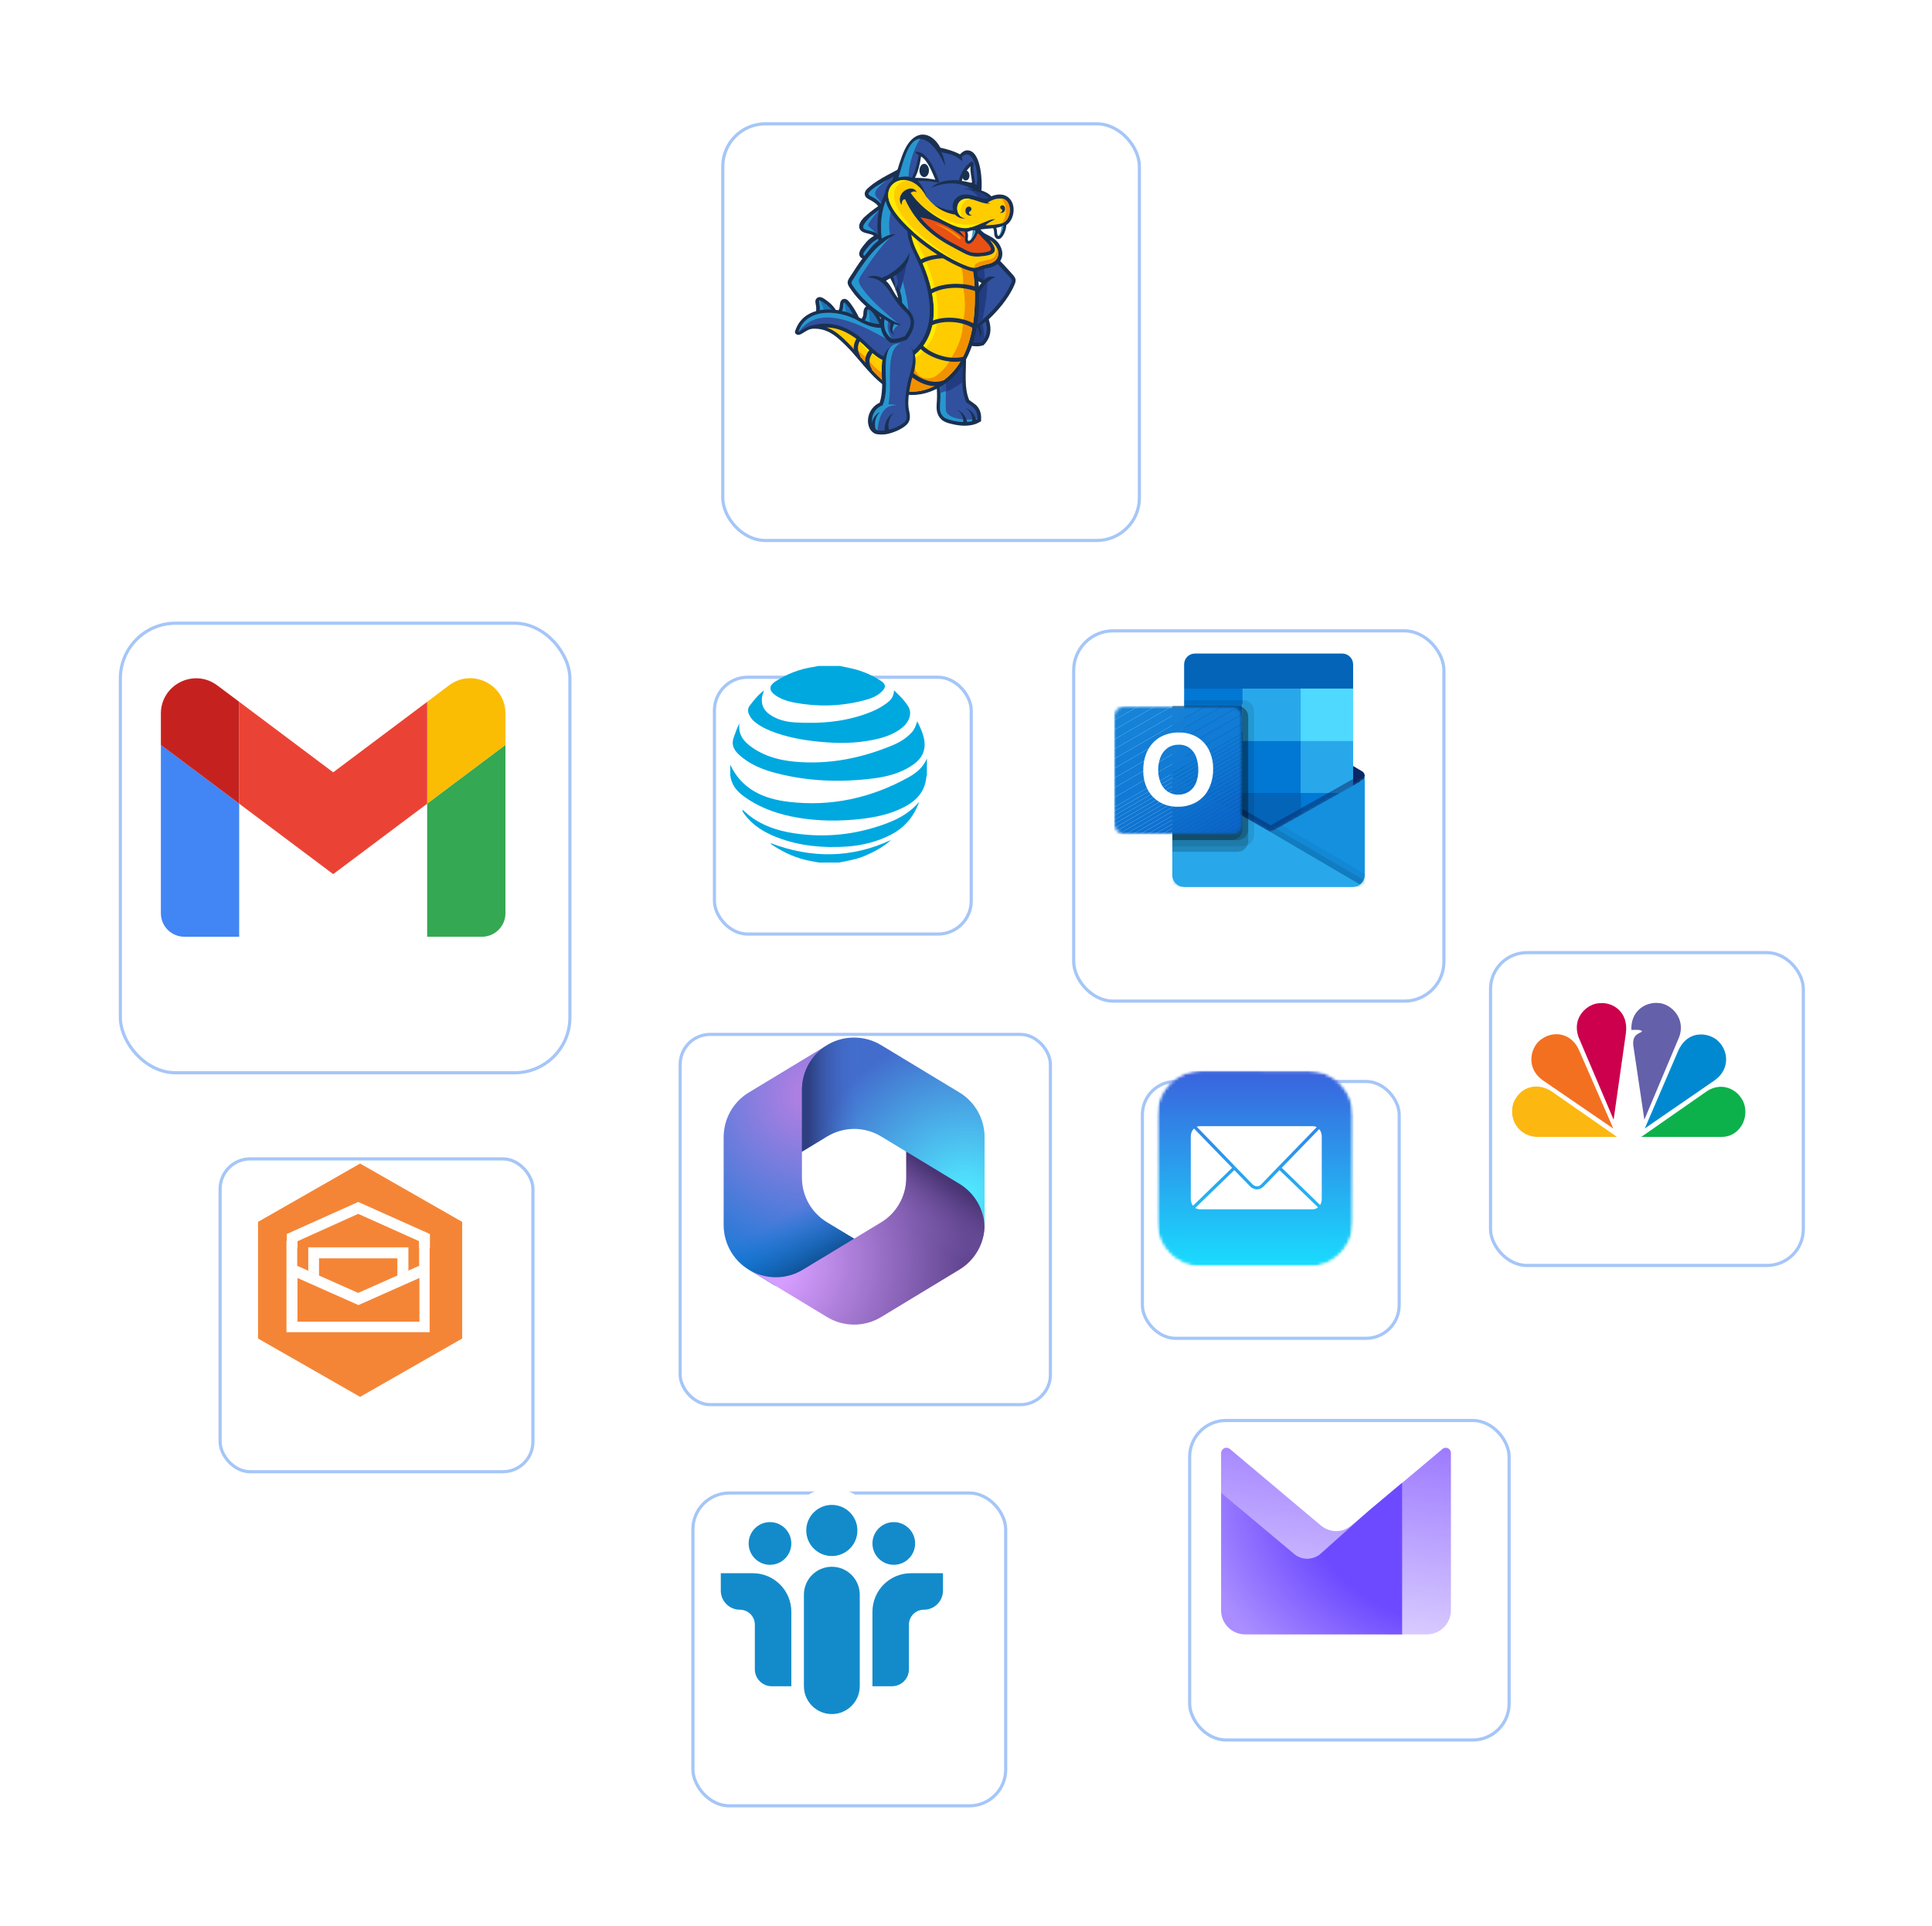 <svg width="612" height="610" viewBox="0 0 612 610" fill="none" xmlns="http://www.w3.org/2000/svg">
<g filter="url(#filter0_d_89_15697)">
<rect x="223.454" y="25.723" width="132.969" height="132.969" rx="14" fill="white"/>
<rect x="223.954" y="26.223" width="131.969" height="131.969" rx="13.5" stroke="#1F71EF" stroke-opacity="0.4"/>
</g>
<g filter="url(#filter1_d_89_15697)">
<rect x="32.631" y="183.891" width="143.397" height="143.397" rx="18" fill="white"/>
<rect x="33.131" y="184.391" width="142.397" height="142.397" rx="17.5" stroke="#1F71EF" stroke-opacity="0.4"/>
</g>
<g filter="url(#filter2_d_89_15697)">
<rect x="334.613" y="186.312" width="118.276" height="118.276" rx="13" fill="white"/>
<rect x="335.113" y="186.812" width="117.276" height="117.276" rx="12.5" stroke="#1F71EF" stroke-opacity="0.4"/>
</g>
<g filter="url(#filter3_d_89_15697)">
<rect x="209.958" y="314.133" width="118.276" height="118.276" rx="10" fill="white"/>
<rect x="210.458" y="314.633" width="117.276" height="117.276" rx="9.5" stroke="#1F71EF" stroke-opacity="0.4"/>
</g>
<g filter="url(#filter4_d_89_15697)">
<rect x="64.231" y="353.57" width="100.082" height="100.082" rx="10" fill="white"/>
<rect x="64.731" y="354.07" width="99.082" height="99.082" rx="9.5" stroke="#1F71EF" stroke-opacity="0.4"/>
</g>
<g filter="url(#filter5_d_89_15697)">
<rect x="466.659" y="288.238" width="100.082" height="100.082" rx="12" fill="white"/>
<rect x="467.159" y="288.738" width="99.082" height="99.082" rx="11.5" stroke="#1F71EF" stroke-opacity="0.4"/>
</g>
<g filter="url(#filter6_d_89_15697)">
<rect x="371.35" y="436.426" width="102.193" height="102.193" rx="12" fill="white"/>
<rect x="371.85" y="436.926" width="101.193" height="101.193" rx="11.5" stroke="#1F71EF" stroke-opacity="0.4"/>
</g>
<g filter="url(#filter7_d_89_15697)">
<rect x="213.993" y="459.398" width="100.082" height="100.082" rx="12" fill="white"/>
<rect x="214.493" y="459.898" width="99.082" height="99.082" rx="11.5" stroke="#1F71EF" stroke-opacity="0.4"/>
</g>
<g filter="url(#filter8_d_89_15697)">
<rect x="220.811" y="201.008" width="82.348" height="82.348" rx="11" fill="white"/>
<rect x="221.311" y="201.508" width="81.348" height="81.348" rx="10.5" stroke="#1F71EF" stroke-opacity="0.4"/>
</g>
<g filter="url(#filter9_d_89_15697)">
<rect x="356.372" y="329.047" width="82.348" height="82.348" rx="11" fill="white"/>
<rect x="356.872" y="329.547" width="81.348" height="81.348" rx="10.5" stroke="#1F71EF" stroke-opacity="0.4"/>
</g>
<path fill-rule="evenodd" clip-rule="evenodd" d="M310.953 89.638C307.515 87.793 300.973 84.102 301.056 79.657C301.056 78.818 301.308 78.064 301.727 77.309L301.811 77.141L301.979 76.973C302.566 76.47 303.237 76.135 303.908 75.967C306.592 75.212 309.36 76.554 311.541 78.064C314.644 80.244 317.579 83.347 320.096 86.199C320.683 86.87 321.521 87.625 321.689 88.464C321.857 89.386 321.27 90.309 320.934 91.148C319.089 94.838 316.321 98.193 313.218 101.129L313.302 101.464C314.141 104.316 313.889 106.832 311.792 109.096L311.541 109.348L311.205 109.432C309.611 109.935 308.018 109.6 306.424 109.348L306.089 109.264L305.837 108.929C303.237 106.245 301.895 103.393 304.244 99.954C305.082 98.696 305.921 97.354 306.676 96.012C307.934 93.999 309.192 91.819 310.618 89.974L310.953 89.638Z" fill="#193051"/>
<path fill-rule="evenodd" clip-rule="evenodd" d="M311.796 88.711C304.919 85.02 300.725 81.414 302.738 77.975C306.429 74.956 312.216 79.149 319.177 87.034C320.771 88.879 320.939 88.459 319.848 90.64C317.416 95.672 312.719 100.537 307.267 104.479C307.938 104.143 308.693 103.808 309.364 103.473C310.287 104.898 310.622 106.24 309.867 107.247C311.042 106.324 311.293 105.318 310.455 103.305L312.216 101.795C312.887 104.143 312.803 106.24 310.958 108.253C309.532 108.673 307.687 108.253 306.764 108.086C304.5 105.821 303.325 103.556 305.254 100.621C308.693 95.505 312.216 88.124 315.403 87.872C314.061 87.285 312.635 87.621 311.796 88.711Z" fill="#31509E"/>
<path fill-rule="evenodd" clip-rule="evenodd" d="M311.194 101.291L307.252 104.394L309.349 103.388C310.272 104.814 310.607 106.156 309.852 107.162C311.026 106.239 311.278 105.233 310.439 103.22L311.194 102.549C311.613 104.059 311.781 105.569 311.697 107.162L310.943 108.169C309.517 108.588 307.671 108.169 306.749 108.001C304.484 105.736 303.31 103.472 305.239 100.536C307.755 96.762 310.355 91.813 312.788 89.297C312.704 93.491 312.033 97.433 311.194 101.291ZM311.781 88.71C307.504 86.445 304.317 84.181 302.975 82V77.807C304.988 76.297 307.588 76.884 310.607 78.897C311.278 81.581 311.949 85.775 311.949 88.542C311.865 88.542 311.781 88.626 311.781 88.71Z" fill="#223C82"/>
<path fill-rule="evenodd" clip-rule="evenodd" d="M307.012 126.703L309.193 128.296C310.451 129.554 310.87 131.064 310.787 132.741V133.412L310.199 133.748C308.774 134.587 307.096 134.838 305.503 134.838C304.077 134.838 302.651 134.587 301.309 134.251C300.47 134.083 299.212 133.664 298.541 133.161C297.87 132.574 297.283 131.903 297.031 131.064C296.528 129.806 296.696 128.296 296.78 126.954C296.864 125.025 296.864 123.348 296.528 121.502L296.444 120.915L296.864 120.496L304.161 113.451L306.006 111.605V114.206C306.006 118.148 305.419 123.012 307.012 126.703Z" fill="#193051"/>
<path fill-rule="evenodd" clip-rule="evenodd" d="M304.925 114.211L297.628 121.256C298.802 127.379 296.538 130.063 299.222 132.244C300.228 132.998 306.267 134.76 309.622 132.747C309.706 129.56 307.944 128.637 306.099 127.463C304.254 123.437 304.925 118.237 304.925 114.211Z" fill="#31509E"/>
<path fill-rule="evenodd" clip-rule="evenodd" d="M304.925 114.211L297.628 121.256C297.88 122.514 297.963 123.605 297.963 124.611C300.396 123.94 302.744 122.766 304.841 121.088L304.925 114.211Z" fill="#223C82"/>
<path fill-rule="evenodd" clip-rule="evenodd" d="M298.114 120.75L297.527 121.253C298.702 127.376 296.437 130.06 299.121 132.241C300.127 132.995 306.166 134.757 309.521 132.744V132.576C306.418 133.331 299.708 132.828 299.624 129.724C299.456 126.705 299.792 123.769 299.54 120.75H298.114Z" fill="#2797CF"/>
<path fill-rule="evenodd" clip-rule="evenodd" d="M306.5 134.255L305.074 134.003C305.326 132.494 304.823 130.984 303.062 129.726C305.326 130.732 306.165 132.41 306.5 134.255ZM309.352 133.752L307.926 133.5C308.178 131.99 307.675 130.481 305.913 129.223C308.178 130.145 309.016 131.823 309.352 133.752Z" fill="#193051"/>
<path fill-rule="evenodd" clip-rule="evenodd" d="M297.966 124.356V124.608V124.356ZM298.134 120.75L297.715 121.169C297.715 121.253 297.715 121.337 297.799 121.421C297.799 121.505 297.799 121.588 297.883 121.672V122.427C297.883 122.595 297.883 122.763 297.966 122.93V124.44L299.728 123.853L299.644 120.582L298.134 120.75Z" fill="#31509E"/>
<path fill-rule="evenodd" clip-rule="evenodd" d="M273.475 99.532C273.475 98.61 273.643 97.268 274.65 96.932C275.992 96.429 277.25 98.19 277.921 99.197C278.424 99.952 278.927 100.79 279.263 101.629C279.682 102.468 280.437 103.474 279.85 104.397C279.346 105.236 278.256 104.984 277.417 104.9C276.243 104.732 274.985 104.397 273.979 103.81C273.308 103.474 272.553 103.055 272.469 102.216C272.385 101.545 272.804 101.21 273.056 100.79C273.308 100.287 273.475 99.952 273.475 99.532Z" fill="#193051"/>
<path fill-rule="evenodd" clip-rule="evenodd" d="M274.633 99.527C274.633 100.114 274.466 100.617 274.13 101.205C273.627 102.043 273.292 101.959 274.633 102.63C275.472 103.05 276.479 103.385 277.737 103.637C279.582 103.972 279.163 103.721 278.324 102.043C277.905 101.205 277.485 100.45 277.066 99.863C275.221 97.263 274.633 97.514 274.633 99.527Z" fill="#1F72B3"/>
<path fill-rule="evenodd" clip-rule="evenodd" d="M274.633 99.535C274.633 100.122 274.466 100.626 274.13 101.213C273.627 102.051 273.292 101.968 274.633 102.639C274.885 102.806 275.221 102.89 275.472 103.058C275.388 101.297 275.64 99.535 274.885 98.109C274.717 98.361 274.633 98.864 274.633 99.535Z" fill="#2797CF"/>
<path fill-rule="evenodd" clip-rule="evenodd" d="M265.668 98.192C265.751 98.108 265.751 98.025 265.835 97.857C266.171 96.85 265.835 95.257 267.01 94.754C267.681 94.502 268.351 94.837 268.771 95.341C269.19 95.76 269.61 96.347 269.945 96.85C270.448 97.521 270.868 98.276 271.287 99.031C271.623 99.702 272.294 100.457 271.874 101.296C271.455 102.134 270.532 102.05 269.777 101.967C269.19 101.883 268.603 101.799 268.016 101.547C267.093 101.212 266.003 100.96 265.584 100.038C265.248 99.45 265.332 98.779 265.668 98.192Z" fill="#193051"/>
<path fill-rule="evenodd" clip-rule="evenodd" d="M266.663 98.693C265.992 99.951 266.998 100.119 268.34 100.538C268.843 100.706 269.347 100.79 269.85 100.874C271.276 101.041 270.94 100.79 270.269 99.616L269.011 97.519C266.411 93.912 267.669 96.932 266.663 98.693Z" fill="#1F72B3"/>
<path fill-rule="evenodd" clip-rule="evenodd" d="M266.668 98.695C266.081 99.702 266.752 100.037 267.759 100.373C268.01 98.863 267.926 97.353 267.423 95.844C267.004 95.928 267.339 97.521 266.668 98.695Z" fill="#2797CF"/>
<path fill-rule="evenodd" clip-rule="evenodd" d="M258.544 97.431V97.263C258.46 96.34 257.873 95.166 258.796 94.411C259.383 93.908 260.138 94.076 260.725 94.411C261.312 94.747 261.983 95.25 262.486 95.669C262.906 96.005 263.325 96.34 263.661 96.76C264.248 97.431 265.086 98.186 264.835 99.192C264.583 100.115 263.661 100.45 262.822 100.534C262.151 100.618 261.396 100.618 260.725 100.534C260.054 100.45 259.299 100.534 258.796 99.947C258.377 99.444 258.46 98.857 258.544 98.269V97.431Z" fill="#193051"/>
<path fill-rule="evenodd" clip-rule="evenodd" d="M259.718 97.356V98.279C259.634 99.369 259.466 99.201 260.892 99.285C261.563 99.369 262.15 99.369 262.737 99.285C264.498 99.034 263.828 98.446 262.905 97.44L261.898 96.517C258.376 93.833 259.634 95.678 259.718 97.356Z" fill="#1F72B3"/>
<path fill-rule="evenodd" clip-rule="evenodd" d="M259.699 97.347V98.269C259.615 99.359 259.447 99.192 260.873 99.276H261.209C260.873 97.514 260.454 96.34 259.615 95.082C259.196 95.334 259.699 96.34 259.699 97.347Z" fill="#2797CF"/>
<path fill-rule="evenodd" clip-rule="evenodd" d="M278.159 65.312C277.907 64.893 277.572 64.557 277.152 64.306C276.649 63.886 276.146 63.635 275.559 63.299C274.888 62.964 274.217 62.628 273.965 61.79C273.797 61.035 274.133 60.364 274.636 59.861C275.223 59.273 275.978 58.686 276.649 58.183C278.41 56.925 280.507 55.751 282.436 54.744L284.952 53.402L284.114 56.086L280.843 66.151L280.172 68.164L279.668 74.371L279.752 74.874L281.598 83.261L282.52 87.622L279.585 84.267C278.662 83.177 277.404 82.59 275.978 82.338L274.133 82.087C273.462 82.003 272.707 81.835 272.372 81.164C271.952 80.409 272.288 79.654 272.623 78.984C273.126 78.229 273.797 77.39 274.385 76.719C275.055 75.88 275.894 75.293 276.817 74.706C276.565 74.454 276.146 74.287 275.81 74.203C274.72 73.867 273.043 73.783 272.372 72.609C271.701 71.351 272.707 69.925 273.546 69.003C274.991 67.662 276.533 66.428 278.159 65.312Z" fill="#193051"/>
<path fill-rule="evenodd" clip-rule="evenodd" d="M261.556 98.434C264.491 97.847 267.763 98.35 271.537 100.531C278.918 104.221 283.531 102.879 284.453 98.015C285.46 92.899 282.524 89.795 280.763 85.182C277.743 77.466 275.73 66.647 282.524 57.84C291.582 67.485 308.273 67.569 309.699 87.195C310.202 89.712 312.131 108.583 302.486 118.815C296.615 125.022 287.473 127.538 280.176 122.17C275.73 118.899 272.208 113.615 268.182 109.589C264.575 105.983 261.472 103.55 256.356 104.221C255.517 104.305 254.762 104.221 254.762 103.467C254.595 100.615 259.208 98.854 261.556 98.434Z" fill="#192E4E"/>
<path fill-rule="evenodd" clip-rule="evenodd" d="M283.363 58.85C287.305 62.625 292.253 64.973 296.782 67.825C299.886 69.754 302.653 72.019 304.918 74.954C307.602 78.561 309.028 82.754 309.615 87.199C309.867 88.709 309.95 90.219 309.95 91.728C310.034 94.496 309.95 97.264 309.699 100.032C309.028 106.658 307.015 113.703 302.318 118.652C296.447 124.858 287.305 127.374 280.008 122.007C277.156 119.91 274.808 117.226 272.543 114.542C271.033 112.781 269.608 111.019 267.93 109.426C266.085 107.58 263.988 105.568 261.472 104.561C258.62 103.471 257.111 103.722 254.594 105.316C253.923 105.735 252.917 106.49 252.078 105.735C251.827 105.568 251.743 105.148 251.911 104.729C252.33 103.555 252.917 102.38 253.756 101.458C258.033 96.509 266.588 97.6 271.788 100.367C273.717 101.374 275.898 102.632 278.163 102.716C279.756 102.8 281.35 102.548 282.608 101.458C283.614 100.619 284.201 99.361 284.453 98.019C284.789 96.09 284.705 94.329 284.034 92.567C283.195 90.051 281.685 87.703 280.679 85.27C277.324 76.715 276.234 67.07 281.601 59.102L282.356 58.012L283.363 58.85Z" fill="#193051"/>
<path fill-rule="evenodd" clip-rule="evenodd" d="M282.606 59.695C277.49 67.328 278.58 76.638 281.767 84.857C282.774 87.373 284.283 89.722 285.122 92.238C285.793 94.251 285.961 96.18 285.541 98.277C285.206 99.87 284.535 101.296 283.361 102.303C281.851 103.561 280.006 103.98 278.077 103.812C275.644 103.645 273.38 102.47 271.283 101.296C266.586 98.78 258.534 97.606 254.592 102.135C253.921 102.89 253.334 103.812 252.999 104.987C252.915 105.238 253.334 104.987 254.089 104.483C256.857 102.722 258.786 102.387 261.973 103.645C264.489 104.651 266.586 106.496 268.851 108.761C270.444 110.438 271.954 112.2 273.464 113.961C275.644 116.477 277.993 119.245 280.677 121.258C287.471 126.29 296.026 123.858 301.477 118.071C306.006 113.29 307.852 106.412 308.523 100.038C308.775 97.306 308.859 94.561 308.774 91.819C308.69 90.309 308.606 88.799 308.439 87.373C307.852 83.096 306.51 79.07 303.91 75.631C301.813 72.779 299.045 70.683 296.109 68.754C291.496 65.818 286.632 63.553 282.606 59.695Z" fill="#31509E"/>
<path fill-rule="evenodd" clip-rule="evenodd" d="M282.78 59.863C282.696 59.779 282.612 59.779 282.612 59.695L282.78 59.863ZM282.612 59.695C277.496 67.328 278.586 76.638 281.773 84.857C282.78 87.373 284.289 89.722 285.128 92.238C285.799 94.251 285.967 96.18 285.547 98.277C285.212 99.87 284.541 101.296 283.367 102.303C281.857 103.561 280.012 103.98 278.083 103.812C275.651 103.645 273.386 102.47 271.289 101.296C266.592 98.78 258.54 97.606 254.598 102.135C253.927 102.89 253.34 103.812 253.005 104.987C253.005 105.07 253.005 105.154 253.089 105.07C259.044 96.767 270.283 101.38 280.599 107.251C289.154 109.767 288.231 100.038 287.225 94.502C285.631 86.199 281.941 76.302 281.689 72.612C281.438 69.173 282.193 65.483 284.709 61.457H284.541L284.373 61.373L284.206 61.121L283.954 60.87L283.702 60.702L283.367 60.366L283.199 60.282L282.864 59.947C282.696 59.863 282.696 59.779 282.612 59.695Z" fill="#2797CF"/>
<path fill-rule="evenodd" clip-rule="evenodd" d="M282.53 86.699C283.453 88.544 284.459 90.305 285.046 92.234V92.318C286.305 88.376 287.143 84.434 287.563 80.492L282.53 86.699Z" fill="#223C82"/>
<path fill-rule="evenodd" clip-rule="evenodd" d="M282.53 86.702L282.614 86.785L282.782 87.037V87.205L282.95 87.373V87.54L283.034 87.708V87.96L283.117 88.044V88.295L283.201 88.379V88.631L283.285 88.715V89.05L283.369 89.134V89.385L283.453 89.469V89.721L283.537 89.805V90.728L283.621 90.811V92.237C283.956 91.231 284.208 90.224 284.459 89.218L283.034 84.102L282.53 86.702Z" fill="#31509E"/>
<path fill-rule="evenodd" clip-rule="evenodd" d="M257.691 102.965C262.388 102.881 265.492 105.398 268.846 108.753C270.44 110.43 271.95 112.191 273.459 113.953C275.64 116.469 277.989 119.237 280.673 121.25C287.466 126.282 296.021 123.85 301.473 118.062C306.002 113.282 307.847 106.404 308.518 100.03C308.771 97.298 308.855 94.553 308.77 91.81C308.686 90.3 308.602 88.791 308.434 87.365C307.847 83.088 306.505 79.062 303.905 75.623C301.808 72.771 299.041 70.674 296.105 68.745C294.978 68.016 293.831 67.317 292.666 66.648C291.073 67.152 289.731 67.906 288.808 69.081C286.208 72.352 287.969 77.049 289.563 80.32C291.157 83.507 292.499 86.778 293.421 90.217C294.595 94.746 295.099 99.778 293.673 104.223C292.918 106.656 291.66 108.753 289.899 110.514C288.724 111.688 287.382 112.527 285.873 113.114C280.505 114.875 277.653 111.604 274.047 108.165C269.182 103.72 263.982 101.539 257.691 102.965Z" fill="#193051"/>
<path fill-rule="evenodd" clip-rule="evenodd" d="M261.896 103.723C264.497 104.646 266.593 106.575 268.858 108.84C270.451 110.517 271.961 112.278 273.471 114.04C275.652 116.556 278 119.324 280.684 121.337C287.478 126.369 296.033 123.937 301.484 118.149C306.014 113.369 307.859 106.491 308.53 100.117C308.782 97.385 308.866 94.64 308.781 91.897C308.697 90.388 308.614 88.878 308.446 87.452C307.859 83.174 306.517 79.149 303.917 75.71C301.82 72.858 299.052 70.761 296.117 68.832C295.446 68.413 294.691 67.994 294.02 67.574C289.155 68.665 286.555 71.852 290.581 79.987C295.446 89.297 299.22 103.052 290.833 111.44C289.574 112.698 288.065 113.704 286.303 114.291C280.265 116.304 277.077 112.614 273.387 109.091C269.781 105.82 266.09 103.807 261.896 103.723Z" fill="#FFCC00"/>
<path fill-rule="evenodd" clip-rule="evenodd" d="M292.515 67.996C288.741 69.422 287.064 72.777 290.67 79.906C295.451 89.3 299.225 103.055 290.838 111.442C289.58 112.7 288.07 113.707 286.309 114.294C280.27 116.307 277.083 112.616 273.392 109.094C272.805 108.59 272.218 108.087 271.715 107.584C274.399 111.191 278.676 115.468 284.883 115.049C286.98 114.881 288.993 114.294 290.67 112.868C301.993 103.642 295.786 87.958 291.425 78.48C289.58 74.622 288.741 70.512 292.515 67.996Z" fill="#FFEB00"/>
<path fill-rule="evenodd" clip-rule="evenodd" d="M280.861 121.337C283.712 123.434 286.899 124.188 290.003 123.937C290.087 123.014 295.706 120.414 295.79 119.492C290.925 121.085 289.5 117.311 288.829 113.117C288.074 113.62 287.235 114.04 286.312 114.291C284.216 114.962 282.454 114.962 280.945 114.543C280.861 115.13 280.777 115.717 280.777 116.22C280.693 117.898 280.693 119.575 280.861 121.337Z" fill="#F29100"/>
<path fill-rule="evenodd" clip-rule="evenodd" d="M268.861 108.841L273.474 114.041C275.655 116.557 278.003 119.325 280.687 121.338C287.481 126.37 296.036 123.938 301.488 118.15C306.017 113.37 307.862 106.492 308.533 100.118C308.786 97.386 308.87 94.641 308.785 91.898C308.701 90.389 308.617 88.879 308.449 87.453C307.862 83.175 306.52 79.15 303.92 75.711C302.662 73.95 301.152 72.524 299.475 71.266C301.236 74.621 302.327 78.143 303.165 81.414C304.675 84.266 305.346 87.201 305.01 90.389C305.765 94.247 305.933 98.44 305.01 102.047C305.094 106.66 303.165 110.35 301.152 113.705C299.559 117.06 295.952 119.996 292.933 120.834C285.636 123.686 277.332 117.479 274.816 113.621L271.126 110.518C270.371 109.931 269.616 109.344 268.861 108.841Z" fill="#F29100"/>
<path fill-rule="evenodd" clip-rule="evenodd" d="M282.43 58.013L283.101 55.832L277.482 59.187C273.204 62.206 275.804 61.619 277.985 63.464C278.405 63.8 278.74 64.135 279.076 64.555C279.749 62.173 280.89 59.95 282.43 58.013ZM278.153 75.542C277.063 76.129 276.14 76.8 275.385 77.639C271.946 81.581 273.456 80.826 276.308 81.329C277.817 81.581 278.908 82.168 279.83 82.923C279.076 80.658 278.488 78.142 278.153 75.542ZM278.488 66.484C276.979 67.574 275.553 68.665 274.546 69.923C271.191 73.865 276.392 72.187 278.069 74.368C277.817 71.852 277.901 69.168 278.488 66.484Z" fill="#31509E"/>
<path fill-rule="evenodd" clip-rule="evenodd" d="M278.242 76.131C276.397 77.556 274.216 79.318 276.061 81.331C273.461 80.911 272.203 81.498 275.474 77.724C276.229 76.885 277.151 76.214 278.242 75.627C278.158 75.795 278.158 75.963 278.242 76.131ZM281.261 56.84C278.661 58.853 275.893 60.698 277.906 62.711C278.41 63.13 278.745 63.717 279.08 64.388L278.997 64.472C278.661 64.053 278.326 63.717 277.906 63.382C275.726 61.537 273.126 62.208 277.403 59.104L281.261 56.84ZM278.493 66.485C276.984 67.576 275.558 68.666 274.551 69.924C271.532 73.447 275.39 72.44 277.403 73.782L276.648 73.027C275.138 71.601 274.551 71.601 275.306 70.511C276.145 69.253 277.319 67.827 278.493 66.485Z" fill="#2797CF"/>
<path fill-rule="evenodd" clip-rule="evenodd" d="M291.664 82.169C294.516 80.66 298.542 80.324 301.645 80.576C303.909 80.828 306.174 81.415 308.103 82.505L308.69 82.84L308.019 84.015L307.432 83.679C305.671 82.673 303.49 82.086 301.477 81.918C298.625 81.582 294.767 81.918 292.251 83.344L291.664 83.679L291.077 82.505L291.664 82.169ZM294.683 91.731C297.451 90.137 301.393 89.718 304.497 89.97C306.187 90.053 307.856 90.393 309.445 90.976V92.402C307.851 91.731 306.09 91.395 304.413 91.228C301.561 90.976 297.871 91.395 295.354 92.821L294.767 93.157L294.096 91.983L294.683 91.731ZM294.683 101.88C298.625 99.951 304.916 100.286 308.858 102.718C309.193 102.886 308.942 103.054 309.277 103.221L309.193 103.641L308.774 103.976C308.69 104.06 308.69 104.228 308.522 104.144C305.084 101.712 298.877 101.292 295.187 103.054L294.6 103.305L294.432 102.299L294.683 101.88ZM292.251 109.344C295.187 112.447 301.477 114.209 305.587 112.867L306.09 112.447V113.286L305.587 113.789C305.335 113.873 305.503 114.209 305.251 114.293C300.722 115.383 294.432 113.454 291.245 110.183L290.909 109.764L291.832 108.841L292.251 109.344ZM286.296 114.293C287.135 116.222 288.728 117.899 290.49 118.99C292.335 120.248 294.683 121.086 296.948 120.919C297.787 120.835 298.374 120.667 299.129 120.415L299.045 121.506L298.625 122.009C295.606 122.848 292.251 121.841 289.735 120.08C287.806 118.822 286.045 116.977 285.122 114.796L284.87 114.209L286.045 113.706L286.296 114.293ZM276.315 111.944C275.896 112.447 275.644 113.118 275.477 113.706C275.309 115.048 275.56 115.97 276.231 117.06L275.057 117.312L274.638 116.893C273.715 115.048 273.883 112.699 275.225 111.106L275.644 110.602L276.651 111.441L276.315 111.944Z" fill="#193051"/>
<path fill-rule="evenodd" clip-rule="evenodd" d="M272.619 107.743C271.948 108.581 271.697 109.588 271.78 110.594C271.864 111.433 272.116 112.104 272.535 112.859L271.445 113.027L271.026 112.691C270.103 110.846 270.271 108.498 271.613 106.904L272.032 106.652L272.871 107.323L272.619 107.743ZM278.658 127.537C279.161 126.027 279.329 124.433 279.413 122.924C279.497 121.582 279.413 120.24 279.329 118.814C279.329 117.556 279.245 116.214 279.413 114.956C280 108.749 286.542 107.156 288.303 109.588C290.568 112.188 290.316 115.459 289.058 119.401C288.807 120.072 288.639 120.827 288.471 121.582C288.219 122.672 288.052 123.846 287.884 124.937C287.8 125.775 287.716 126.614 287.716 127.453C287.716 128.459 287.8 129.466 288.052 130.472C288.219 131.311 288.303 132.066 288.136 132.904C287.968 133.575 287.632 134.079 287.129 134.582C285.703 135.924 283.103 137.014 281.174 137.434C280.084 137.685 278.826 137.685 277.735 137.517C277.4 137.434 276.981 137.35 276.729 137.098C275.135 136.092 274.716 133.911 275.051 132.15C275.471 130.053 276.813 128.375 278.658 127.537Z" fill="#193051"/>
<path fill-rule="evenodd" clip-rule="evenodd" d="M281.608 110.608C282.698 108.762 284.628 108.091 285.969 108.259C290.75 108.93 289.241 115.305 288.066 119.079C287.144 122.014 286.724 125.705 286.724 127.466C286.724 131.156 287.982 132.247 286.473 133.757C285.131 135.015 281.356 136.776 278.085 136.357C275.402 135.686 275.318 129.982 279.595 128.473C280.769 125.621 280.769 122.182 280.602 119.163C280.518 116.982 280.35 112.704 281.608 110.608Z" fill="#31509E"/>
<path fill-rule="evenodd" clip-rule="evenodd" d="M281.61 110.601C282.617 109.007 283.623 108.923 285.217 108.672C280.184 111.188 282.784 121.504 281.442 128.046C282.533 128.046 283.288 128.13 284.21 128.466C280.184 127.963 278.423 131.318 278.004 136.266C275.487 135.427 275.403 129.892 279.597 128.382C280.771 125.53 280.771 122.092 280.604 119.072C280.52 116.975 280.352 112.698 281.61 110.601Z" fill="#2797CF"/>
<path fill-rule="evenodd" clip-rule="evenodd" d="M280.165 136.6C280.668 136.516 281.088 136.432 281.591 136.265C281.172 134.336 281.507 132.407 283.017 130.813C280.92 131.987 280.249 134.084 280.165 136.6ZM275.888 136.265C276.391 136.181 276.81 136.097 277.313 135.929C276.894 133.916 277.23 132.071 278.739 130.478C276.559 131.652 275.972 133.832 275.888 136.265ZM278.991 100.619C275.384 98.187 272.113 95.335 269.765 91.98C269.262 91.225 268.507 90.386 268.507 89.464C268.507 88.625 269.262 87.703 269.765 86.948C271.778 83.76 274.126 80.238 276.894 77.554C278.739 75.709 281.339 73.864 284.023 74.283C284.778 74.367 285.449 74.618 286.12 75.038L286.288 75.122L286.456 75.289C286.959 75.96 287.798 77.722 287.881 78.56C289.223 85.857 281.591 87.954 280.668 88.961C282.43 90.554 283.017 92.819 284.61 94.58L287.714 98.103C290.565 101.122 289.727 104.142 287.546 107.245L287.294 107.58L287.043 107.664C285.533 108.167 283.939 108.755 282.346 108.587L282.01 108.503L281.759 108.335C279.326 106.406 278.655 103.974 278.991 101.038V100.619Z" fill="#193051"/>
<path fill-rule="evenodd" clip-rule="evenodd" d="M279.264 88.039C283.877 86.362 292.012 79.484 286.561 74.368C284.38 72.774 280.69 76.129 279.348 77.136C276.664 79.149 273.812 82.839 270.793 87.62C269.534 89.717 269.283 89.297 270.709 91.31C273.98 95.923 279.348 100.033 285.47 102.968C284.715 102.968 283.877 102.885 283.206 102.633C282.535 104.143 282.451 105.233 283.373 106.156C282.031 105.401 281.612 104.478 282.115 102.381L280.186 101.123C279.851 103.556 280.354 105.652 282.451 107.33C283.961 107.498 285.722 106.827 286.644 106.491C288.49 103.891 289.496 101.207 286.896 98.859C281.612 94.246 281.444 88.039 274.735 87.871C275.909 87.117 277.922 87.284 279.264 88.039Z" fill="#31509E"/>
<path fill-rule="evenodd" clip-rule="evenodd" d="M281.361 101.884L280.186 101.129C279.851 103.478 280.354 105.575 282.367 107.168C281.444 105.491 280.857 103.729 281.361 101.884ZM284.548 102.975C284.128 102.891 283.625 102.807 283.206 102.639C282.786 103.646 282.619 104.4 282.786 105.071C283.206 104.317 283.625 103.562 284.548 102.975ZM282.031 75.129C280.857 75.884 279.851 76.722 279.348 77.142C276.664 79.155 273.812 82.845 270.793 87.626C269.534 89.723 269.283 89.303 270.709 91.316C273.812 95.678 278.76 99.536 284.464 102.471C280.186 98.865 276.077 95.258 273.56 91.903C271.044 88.549 271.967 88.549 274.231 85.026C276.496 81.587 279.012 78.232 282.031 75.129Z" fill="#2797CF"/>
<path fill-rule="evenodd" clip-rule="evenodd" d="M307.86 71.522L310.208 76.135L303.247 77.393L295.111 74.458L294.943 74.29C291.756 71.774 289.24 68.754 287.311 65.232C286.808 64.309 286.137 62.799 285.969 61.793L285.298 55.922L288.569 60.786C291.001 64.309 294.859 67.412 298.634 69.425C300.814 70.516 303.666 72.109 306.182 71.774C306.35 71.774 306.518 71.774 306.685 71.69L307.86 71.522ZM318.595 69.593C318.931 71.354 318.763 72.529 318.008 74.122C317.84 74.458 317.589 74.877 317.337 75.129C317.002 75.548 316.582 75.8 316.079 75.716C315.157 75.548 314.905 74.458 314.905 73.619C314.905 73.032 314.737 72.361 314.402 71.942L313.731 71.019L314.653 70.432L318.344 68.167L318.595 69.593Z" fill="#193051"/>
<path fill-rule="evenodd" clip-rule="evenodd" d="M314.156 62.123C316.085 61.369 318.265 61.285 319.775 62.878C322.124 65.227 321.201 70.595 317.93 71.685C315.833 72.356 312.814 72.356 310.549 72.692C311.304 73.614 312.059 74.033 312.73 74.369C314.743 75.375 316.336 76.382 317.175 78.646C318.182 81.33 316.923 84.182 313.065 84.853C309.71 85.44 309.794 86.782 305.936 85.356C302.162 83.93 298.304 81.666 295.033 79.401C292.852 77.892 290.755 76.298 288.826 74.537C285.639 71.685 281.11 67.324 280.439 62.962C280.103 61.033 280.607 59.104 282.032 57.678C282.452 57.259 282.871 56.923 283.374 56.672L283.626 55.917C284.381 53.652 285.303 50.046 286.645 47.278C289.916 40.652 295.117 41.659 297.884 46.775C300.065 47.278 301.743 47.697 304.091 48.872L304.175 48.788C304.93 48.033 305.936 47.362 307.026 47.697C310.801 48.452 311.22 57.762 310.885 60.278L310.969 60.362C312.227 60.782 313.317 61.369 314.072 62.207L314.156 62.123Z" fill="#193051"/>
<path fill-rule="evenodd" clip-rule="evenodd" d="M305.752 69.252C302.23 68.498 302.23 62.794 306.507 62.962C309.107 63.046 312.378 65.311 315.398 64.472C314.559 64.388 313.636 64.22 312.798 64.136C315.062 62.627 317.579 62.291 318.92 63.717C320.598 65.478 320.011 69.756 317.495 70.594C315.985 71.098 313.637 71.266 312.127 71.266C312.966 70.594 315.314 69.588 316.991 69.672C315.566 69.085 314.224 69.336 312.966 69.84C306.591 72.356 306.088 73.614 298.707 69.756C294.681 67.659 290.823 64.472 288.475 61.033C288.978 60.697 289.649 60.278 290.404 60.865C289.313 57.846 283.275 60.781 285.539 64.891C285.707 64.052 285.707 63.046 286.713 63.046C290.236 71.014 296.275 75.459 302.146 78.478C306.256 80.575 307.178 81.75 311.791 81.079C312.546 80.995 313.217 80.827 313.72 80.659C316.237 79.737 314.895 77.724 313.553 76.046C316.824 78.227 317.662 82.756 312.714 83.679C309.191 84.35 309.611 85.524 306.256 84.266C301.139 82.337 294.346 77.975 289.481 73.614C287.384 71.685 282.184 66.988 281.429 62.711C280.758 58.769 284.281 56.252 287.971 57.259C290.32 57.93 292.333 60.026 293.675 62.794C292.249 58.181 290.068 54.91 284.617 56.252C285.623 53.149 287.049 46.439 289.817 44.594C293.255 42.329 297.197 47.446 299.462 52.646C299.21 51.22 298.959 49.459 298.12 48.2C301.475 48.871 302.565 49.123 304.83 51.052C304.746 50.213 304.746 49.962 304.662 49.71C307.682 46.607 310.114 53.065 309.443 58.601C302.649 56.252 297.952 56.755 295.017 59.439C300.133 57.343 304.494 57.762 308.269 60.026C307.214 59.859 306.149 59.775 305.081 59.775C307.43 60.11 308.101 60.278 310.114 60.949C311.456 61.368 312.462 61.956 313.049 62.711C311.456 63.717 306.759 60.278 303.572 62.207C300.217 64.304 301.894 69.504 305.752 69.252Z" fill="#31509E"/>
<path fill-rule="evenodd" clip-rule="evenodd" d="M287.808 55.92C286.886 55.836 285.879 55.836 284.621 56.171C285.628 53.068 287.053 46.358 289.821 44.513C290.335 44.207 290.906 44.007 291.499 43.926C289.653 46.778 287.892 51.642 287.808 55.92Z" fill="#2797CF"/>
<path fill-rule="evenodd" clip-rule="evenodd" d="M306.939 60.024C308.029 60.276 308.784 60.443 310.21 60.947C311.552 61.366 312.558 61.953 313.145 62.708C312.474 63.127 311.132 62.708 309.706 62.288C309.371 61.534 308.448 60.779 306.939 60.024ZM313.481 63.714C313.9 63.463 314.319 63.295 314.739 63.127C314.823 63.211 314.906 63.379 314.99 63.463C314.655 63.714 314.068 63.798 313.481 63.714ZM306.268 58.934C306.939 59.185 307.61 59.521 308.281 59.94C307.861 59.856 307.442 59.772 307.022 59.772C306.771 59.521 306.519 59.185 306.268 58.934Z" fill="#223C82"/>
<path fill-rule="evenodd" clip-rule="evenodd" d="M303.169 68.076C303.086 67.572 302.918 67.069 302.834 66.65C300.066 66.901 297.802 65.727 295.453 64.637L298.892 67.321L302.834 69.25C303.002 68.83 303.086 68.495 303.169 68.076Z" fill="#192E4E"/>
<path fill-rule="evenodd" clip-rule="evenodd" d="M305.752 69.255C302.23 68.5 302.23 62.797 306.507 62.965C307.933 62.965 309.527 63.719 311.204 64.223C312.462 64.558 313.217 64.558 313.72 64.391C313.385 64.307 313.049 64.307 312.798 64.223C315.062 62.713 317.579 62.377 318.92 63.803C320.598 65.565 320.011 69.842 317.495 70.681C315.985 71.184 313.637 71.352 312.127 71.352C313.553 70.178 314.475 69.842 315.314 69.423C314.504 69.42 313.703 69.591 312.966 69.926C306.591 72.442 306.088 73.7 298.707 69.842C294.681 67.745 290.823 64.558 288.475 61.119C288.978 60.784 289.649 60.365 290.404 60.952C289.313 57.932 283.275 60.868 285.539 64.978C285.707 64.139 285.707 63.132 286.713 63.132C290.236 71.016 296.275 75.462 302.146 78.481C306.256 80.578 307.178 81.752 311.791 81.081C312.546 80.997 313.217 80.829 313.72 80.662C316.237 79.739 314.895 77.726 313.553 76.049C316.824 78.229 317.662 82.759 312.714 83.681C309.191 84.352 309.611 85.526 306.256 84.268C301.139 82.339 294.346 77.978 289.481 73.617C287.384 71.687 282.184 66.99 281.429 62.713C280.758 58.771 284.281 56.255 287.971 57.261C290.32 57.932 292.333 60.029 293.675 62.797C293.591 62.629 293.591 62.545 293.507 62.377C295.939 65.565 298.959 67.41 302.565 67.997C303.236 68.752 304.327 69.339 305.752 69.255Z" fill="#FFCC00"/>
<path fill-rule="evenodd" clip-rule="evenodd" d="M315.907 78.645C316.83 80.742 316.075 83.006 312.72 83.677C310.372 84.097 309.785 84.768 308.61 84.768C308.61 82.419 313.139 82.755 314.649 81.664C315.488 80.993 315.823 79.903 315.907 78.645ZM317.165 62.793C317.836 62.877 318.423 63.129 318.927 63.632C320.604 65.393 320.017 69.671 317.501 70.509C317.417 70.509 317.417 70.509 317.333 70.593C319.262 68.412 319.011 64.722 317.165 62.793Z" fill="#F29100"/>
<path fill-rule="evenodd" clip-rule="evenodd" d="M310.874 70.595C306.345 72.524 305.171 73.111 298.629 69.672C296.113 68.33 293.597 66.569 291.5 64.556C298.629 70.343 305.087 72.272 310.874 70.595ZM304.584 68.749C302.319 67.156 302.823 62.794 306.513 62.878C306.765 62.878 307.1 62.878 307.352 62.962C304.836 63.717 303.829 65.646 304.584 68.749ZM305.59 83.93C300.558 81.834 294.1 77.724 289.487 73.614C287.39 71.685 282.19 66.988 281.435 62.711C280.848 58.936 283.951 56.504 287.306 57.091C284.538 57.762 283.28 59.523 283.196 61.536C282.777 69.253 297.623 79.988 305.59 83.93Z" fill="#FFEB00"/>
<path fill-rule="evenodd" clip-rule="evenodd" d="M315.58 72.194C315.748 72.614 315.832 73.033 315.832 73.536C315.916 75.382 316.67 74.794 317.174 73.62C317.509 72.865 317.761 72.194 317.761 71.523C317.593 71.607 317.341 71.691 317.174 71.775C316.67 71.943 316.167 72.027 315.58 72.194Z" fill="white"/>
<path fill-rule="evenodd" clip-rule="evenodd" d="M316.405 74.711C316.657 74.627 316.992 74.207 317.244 73.62C317.579 72.865 317.831 72.194 317.831 71.523C317.663 71.607 317.496 71.691 317.244 71.775C317.244 72.698 316.992 73.704 316.405 74.711Z" fill="#2797CF"/>
<path fill-rule="evenodd" clip-rule="evenodd" d="M306.599 65.476C307.605 65.141 308.36 66.483 307.018 67.07C306.851 67.573 307.102 68.076 307.941 68.244C305.509 68.747 305.341 65.895 306.599 65.476ZM317.754 65.057C316.915 64.805 316.328 65.895 317.418 66.399C317.586 66.818 317.335 67.237 316.664 67.405C318.677 67.741 318.76 65.392 317.754 65.057Z" fill="#193051"/>
<path fill-rule="evenodd" clip-rule="evenodd" d="M291.504 68.832C293.948 69.204 296.323 69.939 298.549 71.013L300.311 71.851C302.323 72.942 304.085 74.2 305.678 75.458C305.175 74.619 304.588 73.864 303.833 73.109C304.672 73.277 305.595 73.361 306.433 73.277C308.53 73.026 309.704 73.445 311.214 75.374C312.388 76.548 315.072 78.981 313.311 79.568C312.736 79.756 312.147 79.897 311.549 79.987C310.124 80.155 308.698 80.239 307.272 79.819C306.601 79.568 305.93 79.232 305.343 78.897L302.659 77.471C298.214 75.206 294.439 72.439 291.504 68.832Z" fill="#E95014"/>
<path fill-rule="evenodd" clip-rule="evenodd" d="M295.789 70.844C298.641 71.431 301.325 72.773 303.841 74.786C304.68 75.457 304.428 76.296 303.338 75.373C300.905 73.444 298.389 71.683 295.789 70.844Z" fill="#F29100"/>
<path fill-rule="evenodd" clip-rule="evenodd" d="M306.094 72.527C306.178 72.527 306.262 72.527 306.345 72.443C306.681 72.359 306.933 72.275 307.268 72.107C307.855 71.856 308.442 72.023 309.029 72.023L309.952 72.107L309.868 73.114C309.784 73.785 309.449 74.54 309.113 75.127C308.61 75.966 307.52 77.643 306.429 77.14C305.591 76.804 305.591 75.714 305.758 74.959C305.842 74.456 305.758 74.12 305.674 73.617L305.423 72.695L306.094 72.527Z" fill="#193051"/>
<path fill-rule="evenodd" clip-rule="evenodd" d="M306.438 73.451C306.605 74.038 306.689 74.457 306.605 75.128C306.186 78.064 308.786 74.793 308.954 73.032C308.45 73.032 307.947 72.864 307.612 73.032C307.276 73.199 307.025 73.283 306.689 73.367C306.521 73.367 306.438 73.451 306.438 73.451Z" fill="white"/>
<path fill-rule="evenodd" clip-rule="evenodd" d="M307.429 75.881C308.1 75.21 308.771 73.868 308.938 73.029C308.603 73.029 308.351 72.945 308.1 72.945C308.1 73.952 308.016 74.874 307.429 75.881Z" fill="#2797CF"/>
<path fill-rule="evenodd" clip-rule="evenodd" d="M288.229 57.261C289.823 55.164 290.41 52.145 290.997 49.126C290.746 48.79 289.739 48.538 290.075 48.035C291.584 48.035 292.591 48.79 293.513 49.797C295.107 51.474 296.449 54.577 297.288 56.926C297.791 58.184 297.539 57.848 294.604 57.429C292.591 57.261 290.41 57.261 288.229 57.261Z" fill="#193051"/>
<path fill-rule="evenodd" clip-rule="evenodd" d="M289.834 56.333C291.511 56.333 293.105 56.417 294.782 56.668L296.292 56.92C295.453 54.823 294.279 52.055 292.853 50.462C292.518 50.126 292.182 49.791 291.763 49.539C291.428 51.804 290.924 54.236 289.834 56.333Z" fill="white"/>
<path fill-rule="evenodd" clip-rule="evenodd" d="M292.758 51.892C293.596 51.892 294.267 52.815 294.267 53.989C294.267 55.163 293.596 56.086 292.758 56.086C291.919 56.086 291.248 55.163 291.248 53.989C291.248 52.815 291.919 51.892 292.758 51.892ZM307.1 51.641C305.339 53.15 304.332 54.828 303.745 57.176C303.577 58.099 304.332 58.518 305.171 58.267C305.926 58.518 306.597 58.854 307.435 58.77C308.106 58.77 308.777 58.434 308.861 57.763C308.694 56.254 308.19 53.905 308.358 52.312C308.694 51.724 308.023 50.634 307.1 51.641Z" fill="#193051"/>
<path fill-rule="evenodd" clip-rule="evenodd" d="M307.933 57.761C307.765 56.167 307.262 54.238 307.43 52.645C306.088 54.07 305.081 55.412 304.662 57.425V57.509H304.998L305.249 57.425L305.501 57.509C306.088 57.677 306.759 58.012 307.43 58.012C307.43 57.928 307.849 57.845 307.933 57.761Z" fill="white"/>
<path fill-rule="evenodd" clip-rule="evenodd" d="M308.522 59.105L309.445 58.601C307.012 57.511 304.328 57.175 301.561 57.092C302.064 57.343 302.651 57.595 303.154 57.763L308.522 59.105ZM305.922 53.988C306.593 53.988 307.096 54.743 307.096 55.582C307.096 56.505 306.593 57.175 305.922 57.175C305.251 57.175 304.748 56.421 304.748 55.582C304.664 54.659 305.251 53.988 305.922 53.988Z" fill="#193051"/>
<path d="M262.464 330.758L261.999 331.042C261.267 331.49 260.57 331.989 259.916 332.531L261.259 331.593H272.623L274.689 347.236L264.358 357.567L254.027 364.747V373.029C254.027 378.814 257.049 384.178 261.999 387.165L272.872 393.751L249.895 407.156H245.461L237.205 402.154C232.254 399.158 229.232 393.803 229.232 388.018V360.175C229.232 354.39 232.254 349.018 237.205 346.031L261.999 331.033C262.154 330.936 262.309 330.844 262.464 330.758Z" fill="url(#paint0_radial_89_15697)"/>
<path d="M262.464 330.758L261.999 331.042C261.267 331.49 260.57 331.989 259.916 332.531L261.259 331.593H272.623L274.689 347.236L264.358 357.567L254.027 364.747V373.029C254.027 378.814 257.049 384.178 261.999 387.165L272.872 393.751L249.895 407.156H245.461L237.205 402.154C232.254 399.158 229.232 393.803 229.232 388.018V360.175C229.232 354.39 232.254 349.018 237.205 346.031L261.999 331.033C262.154 330.936 262.309 330.844 262.464 330.758Z" fill="url(#paint1_linear_89_15697)"/>
<path d="M309.811 378.229L311.877 381.328V388.018C311.877 393.795 308.855 399.158 303.905 402.154L279.11 417.169C273.85 420.354 267.255 420.354 261.995 417.169L237.777 402.507C242.934 405.357 249.245 405.245 254.316 402.171L279.11 387.165C284.06 384.169 287.082 378.806 287.082 373.021V363.766L309.811 378.229Z" fill="url(#paint2_radial_89_15697)"/>
<path d="M309.811 378.229L311.877 381.328V388.018C311.877 393.795 308.855 399.158 303.905 402.154L279.11 417.169C273.85 420.354 267.255 420.354 261.995 417.169L237.777 402.507C242.934 405.357 249.245 405.245 254.316 402.171L279.11 387.165C284.06 384.169 287.082 378.806 287.082 373.021V363.766L309.811 378.229Z" fill="url(#paint3_linear_89_15697)"/>
<path d="M311.886 360.172V388.014C311.886 388.192 311.883 388.373 311.877 388.557C311.697 382.978 308.709 377.855 303.914 374.954L279.119 359.957C273.859 356.772 267.265 356.772 262.004 359.957L254.032 364.778V345.184C254.032 339.398 257.054 334.035 262.004 331.039L262.495 330.737C267.678 327.845 274.023 327.948 279.119 331.03L303.914 346.027C308.864 349.015 311.886 354.387 311.886 360.172Z" fill="url(#paint4_radial_89_15697)"/>
<path d="M311.886 360.172V388.014C311.886 388.192 311.883 388.373 311.877 388.557C311.697 382.978 308.709 377.855 303.914 374.954L279.119 359.957C273.859 356.772 267.265 356.772 262.004 359.957L254.032 364.778V345.184C254.032 339.398 257.054 334.035 262.004 331.039L262.495 330.737C267.678 327.845 274.023 327.948 279.119 331.03L303.914 346.027C308.864 349.015 311.886 354.387 311.886 360.172Z" fill="url(#paint5_linear_89_15697)"/>
<path d="M432.32 245.799C432.32 245.17 431.994 244.605 431.473 244.28H431.43L403.924 227.976C403.816 227.889 403.685 227.824 403.555 227.759C402.491 227.216 401.232 227.216 400.168 227.759C400.038 227.824 399.908 227.889 399.799 227.976L372.293 244.258H372.25C371.403 244.801 371.143 245.908 371.664 246.754C371.816 246.993 372.033 247.21 372.272 247.362L399.778 263.644C399.886 263.731 400.016 263.796 400.147 263.862C401.21 264.404 402.47 264.404 403.533 263.862C403.664 263.796 403.794 263.731 403.902 263.644L431.408 247.362C431.951 247.037 432.298 246.45 432.277 245.821L432.32 245.799Z" fill="#0A2767"/>
<path d="M375.506 234.922H393.568V251.465H375.506V234.922ZM428.629 218.097V210.521C428.673 208.632 427.175 207.069 425.286 207.004H378.437C376.548 207.047 375.05 208.61 375.094 210.521V218.097L402.795 225.479L428.651 218.097H428.629Z" fill="#0364B8"/>
<path d="M375.099 218.098H393.552V234.705H375.099V218.098Z" fill="#0078D4"/>
<path d="M412.023 218.098H393.57V234.705L412.023 251.313H428.631V234.705L412.023 218.098Z" fill="#28A8EA"/>
<path d="M393.55 234.727H412.003V251.334H393.55V234.727Z" fill="#0078D4"/>
<path d="M393.55 251.336H412.003V267.944H393.55V251.336Z" fill="#0364B8"/>
<path d="M375.507 251.461H393.569V266.506H375.507V251.461Z" fill="#14447D"/>
<path d="M412.021 251.336H428.628V267.944H412.021V251.336Z" fill="#0078D4"/>
<mask id="mask0_89_15697" style="mask-type:luminance" maskUnits="userSpaceOnUse" x="371" y="245" width="62" height="36">
<path d="M431.482 247.253H431.439L403.933 262.732C403.803 262.797 403.694 262.884 403.564 262.949C403.086 263.166 402.587 263.297 402.066 263.318L400.568 262.45C400.438 262.385 400.307 262.32 400.199 262.233L372.324 246.32L371.412 245.82V277.147C371.412 279.231 373.127 280.925 375.211 280.903H428.573C428.573 280.903 428.638 280.903 428.66 280.903C429.094 280.881 429.528 280.794 429.963 280.642C430.136 280.556 430.31 280.469 430.484 280.382C430.614 280.317 430.809 280.165 430.809 280.165C431.765 279.47 432.307 278.363 432.329 277.191V245.864C432.329 246.472 432.003 247.014 431.482 247.318V247.253Z" fill="white"/>
</mask>
<g mask="url(#mask0_89_15697)">
<path d="M432.329 245.797H371.412V247.989H432.329V245.797Z" fill="#35B8F1"/>
<path d="M432.329 247.992H371.412V250.185H432.329V247.992Z" fill="#34B7F1"/>
<path d="M432.329 250.18H371.412V252.372H432.329V250.18Z" fill="#33B6F0"/>
<path d="M432.329 252.371H371.412V254.564H432.329V252.371Z" fill="#32B5F0"/>
<path d="M432.329 254.566H371.412V256.759H432.329V254.566Z" fill="#32B4EF"/>
<path d="M432.329 256.762H371.412V258.954H432.329V256.762Z" fill="#31B3EF"/>
<path d="M432.329 258.957H371.412V261.15H432.329V258.957Z" fill="#30B2EE"/>
<path d="M432.329 261.145H371.412V263.337H432.329V261.145Z" fill="#2FB1EE"/>
<path d="M432.329 263.34H371.412V265.533H432.329V263.34Z" fill="#2EAFED"/>
<path d="M432.329 265.531H371.412V267.724H432.329V265.531Z" fill="#2DAEED"/>
<path d="M432.329 267.723H371.412V269.915H432.329V267.723Z" fill="#2CADEC"/>
<path d="M432.329 269.914H371.412V272.107H432.329V269.914Z" fill="#2BACEC"/>
<path d="M432.329 272.109H371.412V274.302H432.329V272.109Z" fill="#2BABEB"/>
<path d="M432.329 274.305H371.412V276.497H432.329V274.305Z" fill="#2AAAEB"/>
<path d="M432.329 276.496H371.412V278.689H432.329V276.496Z" fill="#29A9EA"/>
<path d="M432.329 278.688H371.412V280.88H432.329V278.688Z" fill="#28A8EA"/>
</g>
<g opacity="0.5">
<path d="M430.846 245.664V247.574L402.081 267.373L372.296 246.293L369.561 244.643V243.254H370.689L373.077 244.6H373.143L373.338 244.752C373.338 244.752 401.322 260.73 401.408 260.752L402.472 261.381C402.472 261.381 402.668 261.316 402.776 261.273C402.841 261.229 430.564 245.642 430.564 245.642H430.868L430.846 245.664Z" fill="#0A2767"/>
</g>
<path d="M431.475 247.251H431.431L403.925 262.752C403.795 262.817 403.687 262.904 403.556 262.969C402.493 263.49 401.233 263.49 400.17 262.969C400.039 262.904 399.909 262.839 399.801 262.752L372.295 247.273H372.251C371.73 246.969 371.383 246.405 371.383 245.797V277.124C371.383 279.208 373.098 280.901 375.182 280.879H428.501C430.585 280.879 432.3 279.208 432.3 277.124V245.797C432.3 246.405 431.974 246.947 431.453 247.251H431.475Z" fill="#1490DF"/>
<g opacity="0.1">
<path d="M404.336 262.512L403.923 262.751C403.815 262.816 403.684 262.903 403.554 262.968C403.098 263.185 402.599 263.315 402.1 263.358L412.564 275.733L430.821 280.14C431.321 279.771 431.711 279.271 431.972 278.685L404.314 262.533L404.336 262.512Z" fill="black"/>
</g>
<g opacity="0.05">
<path d="M406.205 261.453L403.925 262.734C403.817 262.799 403.686 262.886 403.556 262.951C403.1 263.168 402.601 263.298 402.102 263.342L407.008 276.867L430.823 280.123C431.757 279.429 432.321 278.321 432.321 277.149V276.737L406.205 261.475V261.453Z" fill="black"/>
</g>
<path d="M375.251 280.879H428.504C429.329 280.879 430.132 280.619 430.784 280.141L400.564 262.448C400.434 262.383 400.304 262.318 400.195 262.231L372.32 246.318L371.408 245.797V277.015C371.408 279.143 373.123 280.879 375.272 280.879H375.251Z" fill="#28A8EA"/>
<g opacity="0.1">
<path d="M397.242 225.17V264.551C397.242 265.94 396.395 267.178 395.114 267.699C394.723 267.872 394.289 267.959 393.855 267.959H371.386V223.65H375.076V221.805H393.855C395.722 221.805 397.22 223.324 397.242 225.191V225.17Z" fill="black"/>
</g>
<g opacity="0.2">
<path d="M395.396 227.017V266.398C395.396 266.854 395.31 267.288 395.114 267.701C394.593 268.96 393.377 269.785 392.01 269.807H371.386V223.652H392.01C392.553 223.652 393.074 223.783 393.551 224.043C394.68 224.608 395.396 225.78 395.396 227.039V227.017Z" fill="black"/>
</g>
<g opacity="0.2">
<path d="M395.396 227.019V262.71C395.396 264.577 393.877 266.075 392.01 266.097H371.386V223.633H392.01C392.553 223.633 393.074 223.763 393.551 224.024C394.68 224.588 395.396 225.76 395.396 227.019Z" fill="black"/>
</g>
<g opacity="0.2">
<path d="M393.551 227.019V262.71C393.551 264.577 392.031 266.097 390.164 266.097H371.386V223.633H390.164C392.031 223.633 393.551 225.152 393.551 227.019Z" fill="black"/>
</g>
<mask id="mask1_89_15697" style="mask-type:luminance" maskUnits="userSpaceOnUse" x="352" y="223" width="42" height="42">
<path d="M356.318 223.652H390.163C392.03 223.652 393.55 225.172 393.55 227.039V260.884C393.55 262.751 392.03 264.271 390.163 264.271H356.318C354.451 264.271 352.932 262.751 352.932 260.884V227.039C352.932 225.172 354.451 223.652 356.318 223.652Z" fill="white"/>
</mask>
<g mask="url(#mask1_89_15697)">
<path d="M355.407 223.652L352.932 225.063V223.652H355.407Z" fill="#1784D9"/>
<path d="M360.704 223.652L352.932 228.124V225.063L355.407 223.652H360.704Z" fill="#1784D9"/>
<path d="M366.022 223.652L352.932 231.186V228.124L360.704 223.652H366.022Z" fill="#1683D9"/>
<path d="M371.32 223.652L352.932 234.247V231.186L366.022 223.652H371.32Z" fill="#1582D8"/>
<path d="M376.617 223.652L352.932 237.308V234.247L371.32 223.652H376.617Z" fill="#1581D8"/>
<path d="M381.914 223.652L352.932 240.369V237.308L376.617 223.652H381.914Z" fill="#1480D7"/>
<path d="M387.211 223.652L352.932 243.43V240.369L381.914 223.652H387.211Z" fill="#137ED7"/>
<path d="M392.508 223.652L352.932 246.491V243.43L387.211 223.652H392.508Z" fill="#127DD6"/>
<path d="M393.55 226.106L352.932 249.552V246.491L392.508 223.652H393.55V226.106Z" fill="#127CD6"/>
<path d="M393.55 229.167L352.932 252.613V249.552L393.55 226.105V229.167Z" fill="#117BD5"/>
<path d="M393.55 232.229L352.932 255.675V252.614L393.55 229.168V232.229Z" fill="#107AD5"/>
<path d="M393.55 233.551L352.932 256.997V255.673L393.55 232.227V233.551Z" fill="#107AD5"/>
<path d="M393.55 234.879L352.932 258.347V257.001L393.55 233.555V234.879Z" fill="#1079D4"/>
<path d="M393.55 236.225L352.932 259.671V258.347L393.55 234.879V236.225Z" fill="#0F78D4"/>
<path d="M393.55 237.543L352.932 260.989V259.665L393.55 236.219V237.543Z" fill="#0F77D3"/>
<path d="M393.55 238.871L352.932 262.339V260.993L393.55 237.547V238.871Z" fill="#0F76D3"/>
<path d="M393.55 240.217L352.932 263.663V262.339L393.55 238.871V240.217Z" fill="#0F75D2"/>
<path d="M393.55 241.543L354.213 264.251H352.932V263.665L393.55 240.219V241.543Z" fill="#0E74D2"/>
<path d="M393.553 242.863L356.517 264.247H354.216L393.553 241.539V242.863Z" fill="#0E73D1"/>
<path d="M393.548 244.209L358.813 264.247H356.512L393.548 242.863V244.209Z" fill="#0E72D1"/>
<path d="M393.548 245.535L361.114 264.249H358.812L393.548 244.211V245.535Z" fill="#0E71D0"/>
<path d="M393.554 246.859L363.421 264.249H361.12L393.554 245.535V246.859Z" fill="#0D70D0"/>
<path d="M393.548 248.18L365.716 264.245H363.415L393.548 246.855V248.18Z" fill="#0D6FCF"/>
<path d="M393.554 249.53L368.046 264.249H365.723L393.554 248.184V249.53Z" fill="#0D6DCE"/>
<path d="M393.551 250.855L370.343 264.25H368.042L393.551 249.531V250.855Z" fill="#0C6CCE"/>
<path d="M393.55 252.18L372.644 264.25H370.343L393.55 250.855V252.18Z" fill="#0C6BCD"/>
<path d="M393.549 253.526L374.944 264.25H372.643L393.549 252.18V253.526Z" fill="#0C6ACD"/>
<path d="M393.548 254.848L377.245 264.248H374.943L393.548 253.523V254.848Z" fill="#0C69CC"/>
<path d="M393.548 256.172L379.545 264.248H377.244L393.548 254.848V256.172Z" fill="#0B68CC"/>
<path d="M393.549 257.5L381.847 264.252H379.546L393.549 256.176V257.5Z" fill="#0B67CB"/>
<path d="M393.548 258.846L384.17 264.252H381.847L393.548 257.5V258.846Z" fill="#0B66CB"/>
<path d="M393.551 260.172L386.474 264.253H384.173L393.551 258.848V260.172Z" fill="#0B65CA"/>
<path d="M393.551 261.496L388.775 264.253H386.474L393.551 260.172V261.496Z" fill="#0A64CA"/>
<path d="M393.551 262.838L391.077 264.249H388.775L393.551 261.492V262.838Z" fill="#0A63C9"/>
<path d="M391.076 264.251L393.551 262.84V264.251H391.076Z" fill="#0A63C9"/>
</g>
<path d="M363.502 237.831C364.327 236.051 365.673 234.575 367.366 233.554C369.233 232.491 371.361 231.948 373.51 232.013C375.508 231.97 377.461 232.469 379.198 233.468C380.826 234.445 382.129 235.856 382.954 237.549C383.866 239.416 384.322 241.478 384.278 243.541C384.322 245.712 383.866 247.861 382.91 249.815C382.064 251.573 380.718 253.028 379.024 254.027C377.223 255.047 375.204 255.568 373.119 255.524C371.079 255.568 369.081 255.069 367.301 254.048C365.673 253.071 364.349 251.66 363.48 249.967C362.569 248.121 362.113 246.103 362.156 244.04C362.113 241.891 362.569 239.763 363.459 237.81L363.502 237.831ZM367.627 247.861C368.061 248.99 368.821 249.967 369.798 250.662C370.797 251.356 371.991 251.725 373.185 251.682C374.465 251.725 375.746 251.356 376.81 250.618C377.765 249.902 378.503 248.925 378.916 247.818C379.372 246.558 379.611 245.234 379.589 243.888C379.589 242.542 379.394 241.196 378.959 239.915C378.569 238.765 377.874 237.744 376.919 236.985C375.877 236.203 374.617 235.812 373.315 235.877C372.077 235.856 370.862 236.203 369.841 236.919C368.843 237.636 368.083 238.613 367.627 239.763C366.628 242.369 366.607 245.256 367.627 247.861Z" fill="white"/>
<path d="M412.021 218.098H428.628V234.705H412.021V218.098Z" fill="#50D9FF"/>
<path d="M386.805 473.028V460.33C386.805 458.849 388.498 457.791 389.979 459.272L417.913 482.762C420.664 485.302 424.685 485.937 428.071 483.185L457.064 458.849C457.91 458.214 459.603 458.637 459.603 460.33V510.062C459.603 512.082 458.8 514.02 457.372 515.449C455.943 516.877 454.005 517.68 451.985 517.68H439.287" fill="url(#paint6_linear_89_15697)"/>
<path d="M386.805 472.815V510.061C386.805 512.081 387.607 514.019 389.036 515.448C390.465 516.876 392.403 517.679 394.423 517.679H444.155V469.641L433.573 478.529L417.913 492.496C417.913 492.496 414.316 495.247 410.295 492.496" fill="url(#paint7_radial_89_15697)"/>
<path d="M58.407 296.704H75.763V254.548L50.962 235.926V289.259C50.962 293.386 54.303 296.704 58.407 296.704Z" fill="#4285F4"/>
<path d="M135.312 296.704H152.668C156.772 296.704 160.113 293.363 160.113 289.259V235.926L135.312 254.525V296.704Z" fill="#34A853"/>
<path d="M135.312 222.287V254.531L160.113 235.932V225.999C160.113 216.808 149.613 211.546 142.255 217.07L135.312 222.287Z" fill="#FBBC04"/>
<path d="M75.768 254.556V222.289L105.545 244.624L135.322 222.289V254.556L105.545 276.867L75.768 254.556Z" fill="#EA4335"/>
<path d="M50.962 226.018V235.951L75.763 254.551V222.285L68.819 217.09C61.462 211.566 50.962 216.828 50.962 226.018Z" fill="#C5221F"/>
<path d="M293.642 245.499C293.642 245.499 293.5 245.754 293.472 245.867C293.019 251.558 289.254 254.502 284.469 256.541C279.968 258.466 275.183 259.202 270.342 259.627C263.66 260.193 257.007 259.938 250.411 258.551C245.06 257.39 239.992 255.465 235.547 252.181C233.254 250.482 231.641 248.444 231.329 245.528V242.215C234.981 250.057 241.917 253.03 249.788 253.964C263.264 255.578 275.976 252.775 287.838 246.179C290.33 244.792 292.453 243.008 293.614 240.262V245.528L293.642 245.499Z" fill="#00A8E0"/>
<path d="M265.941 210.902C267.555 211.27 269.197 211.554 270.783 211.978C273.699 212.743 276.445 213.96 278.965 215.602C280.692 216.734 280.748 217.697 279.219 219.141C277.521 220.755 275.341 221.434 273.132 221.972C265.913 223.784 258.637 223.897 251.333 222.482C249.238 222.057 247.228 221.377 245.472 220.103C243.576 218.745 243.576 217.216 245.472 215.942C249.294 213.394 253.485 211.837 258.043 211.185C258.439 211.129 258.835 211.016 259.26 210.931H265.913L265.941 210.902Z" fill="#00A8E0"/>
<path d="M259.334 273.194C258.4 273.024 257.437 272.854 256.503 272.656C252.256 271.863 248.434 270.108 244.839 267.758C244.584 267.588 244.244 267.475 244.159 267.079C257.012 271.92 269.724 271.92 282.294 266.031C279.916 268.183 277.17 269.683 274.254 270.957C271.536 272.146 268.62 272.656 265.732 273.194H259.362H259.334Z" fill="#00A8E0"/>
<path d="M234.255 229.077C233.689 232.701 235.671 234.966 238.332 236.806C242.437 239.665 247.137 240.854 252.006 241.279C262.708 242.213 272.928 240.147 282.781 236.041C285.017 235.107 287.027 233.862 288.726 232.078C289.632 231.115 290.113 229.955 290.566 228.426C291.897 231.285 293.199 233.862 292.831 236.834C292.52 239.411 290.849 241.166 288.783 242.525C285.074 244.959 280.855 246.035 276.524 246.573C266.332 247.847 256.168 247.508 246.174 244.959C241.673 243.827 237.398 242.157 233.916 238.873C232.273 237.315 231.622 235.645 232.472 233.437C233.038 231.993 233.434 230.493 234.255 229.105V229.077Z" fill="#00A8E0"/>
<path d="M283.227 218.688C285.096 220.443 286.681 222 287.785 223.925C288.946 225.935 288.068 228.596 285.86 230.408C283.68 232.192 281.104 233.239 278.414 233.919C273.007 235.278 267.514 235.533 261.965 235.136C256.416 234.74 250.981 233.947 245.715 232.107C243.365 231.286 241.1 230.267 239.118 228.681C238.297 228.03 237.703 227.237 237.278 226.303C236.825 225.312 236.825 224.35 237.533 223.444C238.807 221.802 240.081 220.131 242.006 218.688C241.751 219.593 241.496 220.188 241.383 220.783C241.043 223.161 241.921 225.029 243.903 226.36C246.309 228.002 249.055 228.653 251.858 228.823C260.267 229.304 268.534 228.596 276.404 225.284C278.018 224.605 279.547 223.727 280.934 222.679C282.151 221.773 283.114 220.698 283.199 218.716L283.227 218.688Z" fill="#00A8E0"/>
<path d="M291.188 253.879C289.574 258.522 286.686 262.033 282.327 264.326C277.882 266.647 273.069 267.808 268.143 268.148C260.669 268.629 253.308 267.978 246.23 265.26C242.125 263.703 238.444 261.466 235.783 257.842C235.528 257.474 235.16 257.163 235.16 256.427C235.896 257.078 236.519 257.644 237.17 258.182C241.389 261.523 246.315 263.137 251.524 263.929C261.574 265.458 271.398 264.354 280.883 260.787C284.818 259.315 288.442 257.248 291.216 253.907L291.188 253.879Z" fill="#00A8E0"/>
<mask id="mask2_89_15697" style="mask-type:luminance" maskUnits="userSpaceOnUse" x="366" y="339" width="63" height="63">
<path d="M366.348 339.074H428.744V401.363H366.348V339.074Z" fill="white"/>
</mask>
<g mask="url(#mask2_89_15697)">
<mask id="mask3_89_15697" style="mask-type:luminance" maskUnits="userSpaceOnUse" x="366" y="338" width="63" height="64">
<path d="M380.666 338.965H414.426C422.358 338.965 428.744 345.35 428.744 353.283V387.042C428.744 394.975 422.358 401.361 414.425 401.361H380.666C372.734 401.361 366.348 394.975 366.348 387.042V353.283C366.348 345.35 372.734 338.965 380.666 338.965Z" fill="white"/>
</mask>
<g mask="url(#mask3_89_15697)">
<mask id="mask4_89_15697" style="mask-type:luminance" maskUnits="userSpaceOnUse" x="366" y="338" width="63" height="64">
<path d="M380.666 338.961H414.426C422.358 338.961 428.744 345.346 428.744 353.279V387.039C428.744 394.971 422.358 401.357 414.425 401.357H380.666C372.734 401.357 366.348 394.971 366.348 387.039V353.279C366.348 345.346 372.734 338.961 380.666 338.961Z" fill="white"/>
</mask>
<g mask="url(#mask4_89_15697)">
<mask id="mask5_89_15697" style="mask-type:luminance" maskUnits="userSpaceOnUse" x="366" y="339" width="63" height="63">
<path d="M366.304 401.087L428.847 401.147L428.908 339.061L366.365 339L366.304 401.087ZM366.304 401.371L428.847 401.431V401.147L366.304 401.087V401.371Z" fill="white"/>
</mask>
<g mask="url(#mask5_89_15697)">
<rect width="62.482" height="62.31" transform="matrix(1 0 0 -1 366.36 401.363)" fill="url(#paint8_linear_89_15697)"/>
</g>
</g>
</g>
</g>
<path d="M390.984 370.62L385.568 375.884L379.415 381.843L378.635 382.601C379.046 382.866 379.514 383.034 380.021 383.034H415.877C416.487 383.034 417.041 382.8 417.502 382.428L417.112 382.038L410.96 376.08L405.305 370.621L400.214 375.863C399.938 376.046 399.754 376.248 399.485 376.372C399.052 376.573 398.578 376.742 398.101 376.735C397.622 376.727 397.153 376.54 396.724 376.33C396.508 376.223 396.393 376.118 396.141 375.906L390.984 370.62ZM417.87 357.643L412.064 363.644L406.127 369.775L406.019 369.884L411.674 375.364L417.805 381.323L418.173 381.669C418.503 381.14 418.693 380.487 418.693 379.784V359.939C418.693 359.042 418.382 358.228 417.87 357.643ZM378.223 357.447C377.597 358.041 377.204 358.932 377.204 359.939V379.784C377.204 380.599 377.465 381.339 377.897 381.907L378.72 381.127L384.852 375.169L390.29 369.904L390.182 369.775L384.224 363.643L378.266 357.49L378.223 357.447ZM380.021 356.711C379.692 356.711 379.383 356.768 379.089 356.884L384.961 362.929L390.897 369.082L391.005 369.212L391.179 369.386L391.352 369.559L391.699 369.927L396.79 375.148C396.875 375.201 397.121 375.429 397.313 375.525C397.56 375.648 397.828 375.763 398.104 375.772C398.402 375.783 398.707 375.697 398.975 375.567C399.176 375.469 399.265 375.329 399.498 375.149L405.391 369.061L411.349 362.93L417.09 357.016C416.722 356.816 416.314 356.712 415.877 356.712H380.021V356.711Z" fill="white"/>
<path d="M487.639 329.642C484.573 332.415 483.452 338.691 488.988 342.365L511.059 357.469L500.356 333.011C498.112 327.238 491.974 325.968 487.638 329.639" fill="#F37021"/>
<path d="M506.659 317.755C503.073 317.826 497.681 322.091 500.078 328.6L511.144 354.644L515.035 327.251C515.942 320.445 510.763 317.301 506.66 317.754" fill="#CC004C"/>
<path d="M516.771 326.209H518.866C518.866 326.209 519.982 326.209 520.136 326.735C519.312 327.409 517.069 327.492 517.368 331.076L520.887 354.644L531.881 328.535C534.13 322.706 529.41 317.832 525.224 317.684C525.025 317.666 524.826 317.657 524.627 317.656C520.863 317.656 516.545 320.381 516.771 326.208" fill="#6460AA"/>
<path d="M531.427 333.244L521.029 357.409L543.096 342.222C548.184 338.62 547.361 332.87 544.516 330.023C543.322 328.686 541.129 327.652 538.809 327.652C536.063 327.652 533.128 329.105 531.427 333.244Z" fill="#0089D0"/>
<path d="M540.639 345.667L519.914 360.102H545.428C550.658 360.102 554.025 354.716 552.533 349.777C551.533 346.66 548.566 344.235 545.13 344.23C543.682 344.23 542.147 344.667 540.627 345.667" fill="#0DB14B"/>
<path d="M487.061 360.097H512.198L491.469 345.656C486.678 342.584 481.309 344.38 479.353 349.474C477.707 355.308 481.824 360.098 487.06 360.098" fill="#FCB711"/>
<path d="M298.709 492.891H294.613C295.053 491.633 295.293 490.281 295.293 488.875C295.293 482.167 289.837 476.706 283.126 476.706C280.376 476.706 277.837 477.624 275.796 479.168C273.666 474.505 268.957 471.254 263.502 471.254C258.054 471.254 253.349 474.494 251.215 479.149C249.18 477.616 246.649 476.706 243.91 476.706C237.201 476.706 231.741 482.167 231.741 488.875C231.741 490.281 231.981 491.633 232.423 492.891H222.919V503.813C222.919 509.903 227.695 514.898 233.7 515.251V528.726C233.7 534.675 238.539 539.513 244.488 539.513H249.245V540.029C249.245 544.603 252.967 548.323 257.541 548.323H269.462C274.035 548.323 277.758 544.603 277.758 540.029V539.513H282.549C288.497 539.513 293.336 534.675 293.336 528.726V515.251C299.341 514.898 304.119 509.903 304.119 503.813V492.891H298.709Z" fill="white"/>
<path d="M288.56 498.302C281.824 498.302 276.366 503.762 276.366 510.495V534.103H282.546C285.516 534.103 287.923 531.695 287.923 528.726V514.593C287.923 511.979 290.043 509.859 292.66 509.859C295.998 509.859 298.707 507.153 298.707 503.812V498.302H288.56ZM228.325 498.302V503.812C228.325 507.153 231.034 509.859 234.374 509.859C236.989 509.859 239.109 511.979 239.109 514.593V528.726C239.109 531.695 241.516 534.103 244.486 534.103H250.666V510.495C250.666 503.762 245.205 498.302 238.472 498.302H228.325ZM272.345 534.067V505.1C272.345 500.215 268.385 496.255 263.5 496.255C258.614 496.255 254.653 500.215 254.653 505.1V534.067C254.653 538.954 258.614 542.914 263.5 542.914C268.385 542.914 272.345 538.954 272.345 534.067ZM263.5 476.664C259.027 476.664 255.4 480.29 255.4 484.762C255.4 489.236 259.027 492.86 263.5 492.86C267.972 492.86 271.598 489.236 271.598 484.762C271.598 480.29 267.972 476.664 263.5 476.664ZM283.124 482.116C279.392 482.116 276.366 485.142 276.366 488.875C276.366 492.607 279.392 495.633 283.124 495.633C286.855 495.633 289.883 492.607 289.883 488.875C289.883 485.142 286.855 482.116 283.124 482.116ZM250.666 488.875C250.666 492.607 247.64 495.633 243.908 495.633C240.175 495.633 237.149 492.607 237.149 488.875C237.149 485.142 240.175 482.116 243.908 482.116C247.64 482.116 250.666 485.142 250.666 488.875Z" fill="#138BCB"/>
<path fill-rule="evenodd" clip-rule="evenodd" d="M81.74 387.015L114.072 368.539L146.404 387.015V423.965L114.072 442.441L81.74 423.965V387.015Z" fill="url(#paint9_linear_89_15697)"/>
<path fill-rule="evenodd" clip-rule="evenodd" d="M132.773 393.055V400.935L113.461 409.516L94.15 400.935V393.055H90.741V421.95H136.094V393.055H132.773ZM132.773 418.623H94.237V404.788L113.548 413.368L132.861 404.788V418.622L132.773 418.623Z" fill="white"/>
<path fill-rule="evenodd" clip-rule="evenodd" d="M113.466 380.707L90.834 390.864V395.329H94.242V393.14L113.466 384.471L132.778 393.14V395.329H136.186V390.864L113.466 380.707ZM101.057 404.086V398.569H125.875V404.086L129.37 402.51V395.067H97.65V402.51L101.057 404.086Z" fill="white"/>
<defs>
<filter id="filter0_d_89_15697" x="190.454" y="0.723" width="208.969" height="208.969" filterUnits="userSpaceOnUse" color-interpolation-filters="sRGB">
<feFlood flood-opacity="0" result="BackgroundImageFix"/>
<feColorMatrix in="SourceAlpha" type="matrix" values="0 0 0 0 0 0 0 0 0 0 0 0 0 0 0 0 0 0 127 0" result="hardAlpha"/>
<feOffset dx="5" dy="13"/>
<feGaussianBlur stdDeviation="19"/>
<feComposite in2="hardAlpha" operator="out"/>
<feColorMatrix type="matrix" values="0 0 0 0 0 0 0 0 0 0 0 0 0 0 0 0 0 0 0.15 0"/>
<feBlend mode="normal" in2="BackgroundImageFix" result="effect1_dropShadow_89_15697"/>
<feBlend mode="normal" in="SourceGraphic" in2="effect1_dropShadow_89_15697" result="shape"/>
</filter>
<filter id="filter1_d_89_15697" x="0.631" y="159.891" width="217.397" height="217.398" filterUnits="userSpaceOnUse" color-interpolation-filters="sRGB">
<feFlood flood-opacity="0" result="BackgroundImageFix"/>
<feColorMatrix in="SourceAlpha" type="matrix" values="0 0 0 0 0 0 0 0 0 0 0 0 0 0 0 0 0 0 127 0" result="hardAlpha"/>
<feOffset dx="5" dy="13"/>
<feGaussianBlur stdDeviation="18.5"/>
<feComposite in2="hardAlpha" operator="out"/>
<feColorMatrix type="matrix" values="0 0 0 0 0 0 0 0 0 0 0 0 0 0 0 0 0 0 0.14 0"/>
<feBlend mode="normal" in2="BackgroundImageFix" result="effect1_dropShadow_89_15697"/>
<feBlend mode="normal" in="SourceGraphic" in2="effect1_dropShadow_89_15697" result="shape"/>
</filter>
<filter id="filter2_d_89_15697" x="312.613" y="172.312" width="172.276" height="172.277" filterUnits="userSpaceOnUse" color-interpolation-filters="sRGB">
<feFlood flood-opacity="0" result="BackgroundImageFix"/>
<feColorMatrix in="SourceAlpha" type="matrix" values="0 0 0 0 0 0 0 0 0 0 0 0 0 0 0 0 0 0 127 0" result="hardAlpha"/>
<feOffset dx="5" dy="13"/>
<feGaussianBlur stdDeviation="13.5"/>
<feComposite in2="hardAlpha" operator="out"/>
<feColorMatrix type="matrix" values="0 0 0 0 0 0 0 0 0 0 0 0 0 0 0 0 0 0 0.15 0"/>
<feBlend mode="normal" in2="BackgroundImageFix" result="effect1_dropShadow_89_15697"/>
<feBlend mode="normal" in="SourceGraphic" in2="effect1_dropShadow_89_15697" result="shape"/>
</filter>
<filter id="filter3_d_89_15697" x="177.958" y="290.133" width="192.276" height="192.277" filterUnits="userSpaceOnUse" color-interpolation-filters="sRGB">
<feFlood flood-opacity="0" result="BackgroundImageFix"/>
<feColorMatrix in="SourceAlpha" type="matrix" values="0 0 0 0 0 0 0 0 0 0 0 0 0 0 0 0 0 0 127 0" result="hardAlpha"/>
<feOffset dx="5" dy="13"/>
<feGaussianBlur stdDeviation="18.5"/>
<feComposite in2="hardAlpha" operator="out"/>
<feColorMatrix type="matrix" values="0 0 0 0 0 0 0 0 0 0 0 0 0 0 0 0 0 0 0.15 0"/>
<feBlend mode="normal" in2="BackgroundImageFix" result="effect1_dropShadow_89_15697"/>
<feBlend mode="normal" in="SourceGraphic" in2="effect1_dropShadow_89_15697" result="shape"/>
</filter>
<filter id="filter4_d_89_15697" x="32.23" y="329.57" width="174.082" height="174.082" filterUnits="userSpaceOnUse" color-interpolation-filters="sRGB">
<feFlood flood-opacity="0" result="BackgroundImageFix"/>
<feColorMatrix in="SourceAlpha" type="matrix" values="0 0 0 0 0 0 0 0 0 0 0 0 0 0 0 0 0 0 127 0" result="hardAlpha"/>
<feOffset dx="5" dy="13"/>
<feGaussianBlur stdDeviation="18.5"/>
<feComposite in2="hardAlpha" operator="out"/>
<feColorMatrix type="matrix" values="0 0 0 0 0 0 0 0 0 0 0 0 0 0 0 0 0 0 0.15 0"/>
<feBlend mode="normal" in2="BackgroundImageFix" result="effect1_dropShadow_89_15697"/>
<feBlend mode="normal" in="SourceGraphic" in2="effect1_dropShadow_89_15697" result="shape"/>
</filter>
<filter id="filter5_d_89_15697" x="431.659" y="261.238" width="180.082" height="180.082" filterUnits="userSpaceOnUse" color-interpolation-filters="sRGB">
<feFlood flood-opacity="0" result="BackgroundImageFix"/>
<feColorMatrix in="SourceAlpha" type="matrix" values="0 0 0 0 0 0 0 0 0 0 0 0 0 0 0 0 0 0 127 0" result="hardAlpha"/>
<feOffset dx="5" dy="13"/>
<feGaussianBlur stdDeviation="20"/>
<feComposite in2="hardAlpha" operator="out"/>
<feColorMatrix type="matrix" values="0 0 0 0 0 0 0 0 0 0 0 0 0 0 0 0 0 0 0.15 0"/>
<feBlend mode="normal" in2="BackgroundImageFix" result="effect1_dropShadow_89_15697"/>
<feBlend mode="normal" in="SourceGraphic" in2="effect1_dropShadow_89_15697" result="shape"/>
</filter>
<filter id="filter6_d_89_15697" x="337.35" y="410.426" width="180.193" height="180.191" filterUnits="userSpaceOnUse" color-interpolation-filters="sRGB">
<feFlood flood-opacity="0" result="BackgroundImageFix"/>
<feColorMatrix in="SourceAlpha" type="matrix" values="0 0 0 0 0 0 0 0 0 0 0 0 0 0 0 0 0 0 127 0" result="hardAlpha"/>
<feOffset dx="5" dy="13"/>
<feGaussianBlur stdDeviation="19.5"/>
<feComposite in2="hardAlpha" operator="out"/>
<feColorMatrix type="matrix" values="0 0 0 0 0 0 0 0 0 0 0 0 0 0 0 0 0 0 0.15 0"/>
<feBlend mode="normal" in2="BackgroundImageFix" result="effect1_dropShadow_89_15697"/>
<feBlend mode="normal" in="SourceGraphic" in2="effect1_dropShadow_89_15697" result="shape"/>
</filter>
<filter id="filter7_d_89_15697" x="181.993" y="435.398" width="174.082" height="174.082" filterUnits="userSpaceOnUse" color-interpolation-filters="sRGB">
<feFlood flood-opacity="0" result="BackgroundImageFix"/>
<feColorMatrix in="SourceAlpha" type="matrix" values="0 0 0 0 0 0 0 0 0 0 0 0 0 0 0 0 0 0 127 0" result="hardAlpha"/>
<feOffset dx="5" dy="13"/>
<feGaussianBlur stdDeviation="18.5"/>
<feComposite in2="hardAlpha" operator="out"/>
<feColorMatrix type="matrix" values="0 0 0 0 0 0 0 0 0 0 0 0 0 0 0 0 0 0 0.15 0"/>
<feBlend mode="normal" in2="BackgroundImageFix" result="effect1_dropShadow_89_15697"/>
<feBlend mode="normal" in="SourceGraphic" in2="effect1_dropShadow_89_15697" result="shape"/>
</filter>
<filter id="filter8_d_89_15697" x="188.811" y="177.008" width="156.348" height="156.348" filterUnits="userSpaceOnUse" color-interpolation-filters="sRGB">
<feFlood flood-opacity="0" result="BackgroundImageFix"/>
<feColorMatrix in="SourceAlpha" type="matrix" values="0 0 0 0 0 0 0 0 0 0 0 0 0 0 0 0 0 0 127 0" result="hardAlpha"/>
<feOffset dx="5" dy="13"/>
<feGaussianBlur stdDeviation="18.5"/>
<feComposite in2="hardAlpha" operator="out"/>
<feColorMatrix type="matrix" values="0 0 0 0 0 0 0 0 0 0 0 0 0 0 0 0 0 0 0.15 0"/>
<feBlend mode="normal" in2="BackgroundImageFix" result="effect1_dropShadow_89_15697"/>
<feBlend mode="normal" in="SourceGraphic" in2="effect1_dropShadow_89_15697" result="shape"/>
</filter>
<filter id="filter9_d_89_15697" x="324.372" y="305.047" width="156.348" height="156.348" filterUnits="userSpaceOnUse" color-interpolation-filters="sRGB">
<feFlood flood-opacity="0" result="BackgroundImageFix"/>
<feColorMatrix in="SourceAlpha" type="matrix" values="0 0 0 0 0 0 0 0 0 0 0 0 0 0 0 0 0 0 127 0" result="hardAlpha"/>
<feOffset dx="5" dy="13"/>
<feGaussianBlur stdDeviation="18.5"/>
<feComposite in2="hardAlpha" operator="out"/>
<feColorMatrix type="matrix" values="0 0 0 0 0 0 0 0 0 0 0 0 0 0 0 0 0 0 0.15 0"/>
<feBlend mode="normal" in2="BackgroundImageFix" result="effect1_dropShadow_89_15697"/>
<feBlend mode="normal" in="SourceGraphic" in2="effect1_dropShadow_89_15697" result="shape"/>
</filter>
<radialGradient id="paint0_radial_89_15697" cx="0" cy="0" r="1" gradientUnits="userSpaceOnUse" gradientTransform="translate(256.954 346.487) scale(68.942 68.942)">
<stop offset="0.064" stop-color="#AE7FE2"/>
<stop offset="1" stop-color="#0078D4"/>
</radialGradient>
<linearGradient id="paint1_linear_89_15697" x1="257.152" y1="402.748" x2="247.312" y2="385.736" gradientUnits="userSpaceOnUse">
<stop stop-color="#114A8B"/>
<stop offset="1" stop-color="#0078D4" stop-opacity="0"/>
</linearGradient>
<radialGradient id="paint2_radial_89_15697" cx="0" cy="0" r="1" gradientUnits="userSpaceOnUse" gradientTransform="translate(242.512 399.614) scale(64.156 64.156)">
<stop offset="0.134" stop-color="#D59DFF"/>
<stop offset="1" stop-color="#5E438F"/>
</radialGradient>
<linearGradient id="paint3_linear_89_15697" x1="304.352" y1="376.938" x2="293.806" y2="392.055" gradientUnits="userSpaceOnUse">
<stop stop-color="#493474"/>
<stop offset="1" stop-color="#8C66BA" stop-opacity="0"/>
</linearGradient>
<radialGradient id="paint4_radial_89_15697" cx="0" cy="0" r="1" gradientUnits="userSpaceOnUse" gradientTransform="translate(305.799 379.267) scale(51.492 51.492)">
<stop offset="0.058" stop-color="#50E6FF"/>
<stop offset="1" stop-color="#436DCD"/>
</radialGradient>
<linearGradient id="paint5_linear_89_15697" x1="256.047" y1="330.823" x2="271.569" y2="330.823" gradientUnits="userSpaceOnUse">
<stop stop-color="#2D3F80"/>
<stop offset="1" stop-color="#436DCD" stop-opacity="0"/>
</linearGradient>
<linearGradient id="paint6_linear_89_15697" x1="445.043" y1="517.68" x2="454.774" y2="457.774" gradientUnits="userSpaceOnUse">
<stop stop-color="#D8CBFF"/>
<stop offset="1" stop-color="#9D7AFF"/>
</linearGradient>
<radialGradient id="paint7_radial_89_15697" cx="0" cy="0" r="1" gradientUnits="userSpaceOnUse" gradientTransform="translate(467.094 469.641) scale(91.76 76.862)">
<stop offset="0.6" stop-color="#6D4AFF"/>
<stop offset="1" stop-color="#AA8EFF"/>
</radialGradient>
<linearGradient id="paint8_linear_89_15697" x1="31.241" y1="0" x2="31.241" y2="62.31" gradientUnits="userSpaceOnUse">
<stop stop-color="#19DDFE"/>
<stop offset="1" stop-color="#3A62DD"/>
</linearGradient>
<linearGradient id="paint9_linear_89_15697" x1="3314.94" y1="368.539" x2="3314.94" y2="7758.72" gradientUnits="userSpaceOnUse">
<stop stop-color="#F58536"/>
<stop offset="1" stop-color="#D16929"/>
</linearGradient>
</defs>
</svg>
